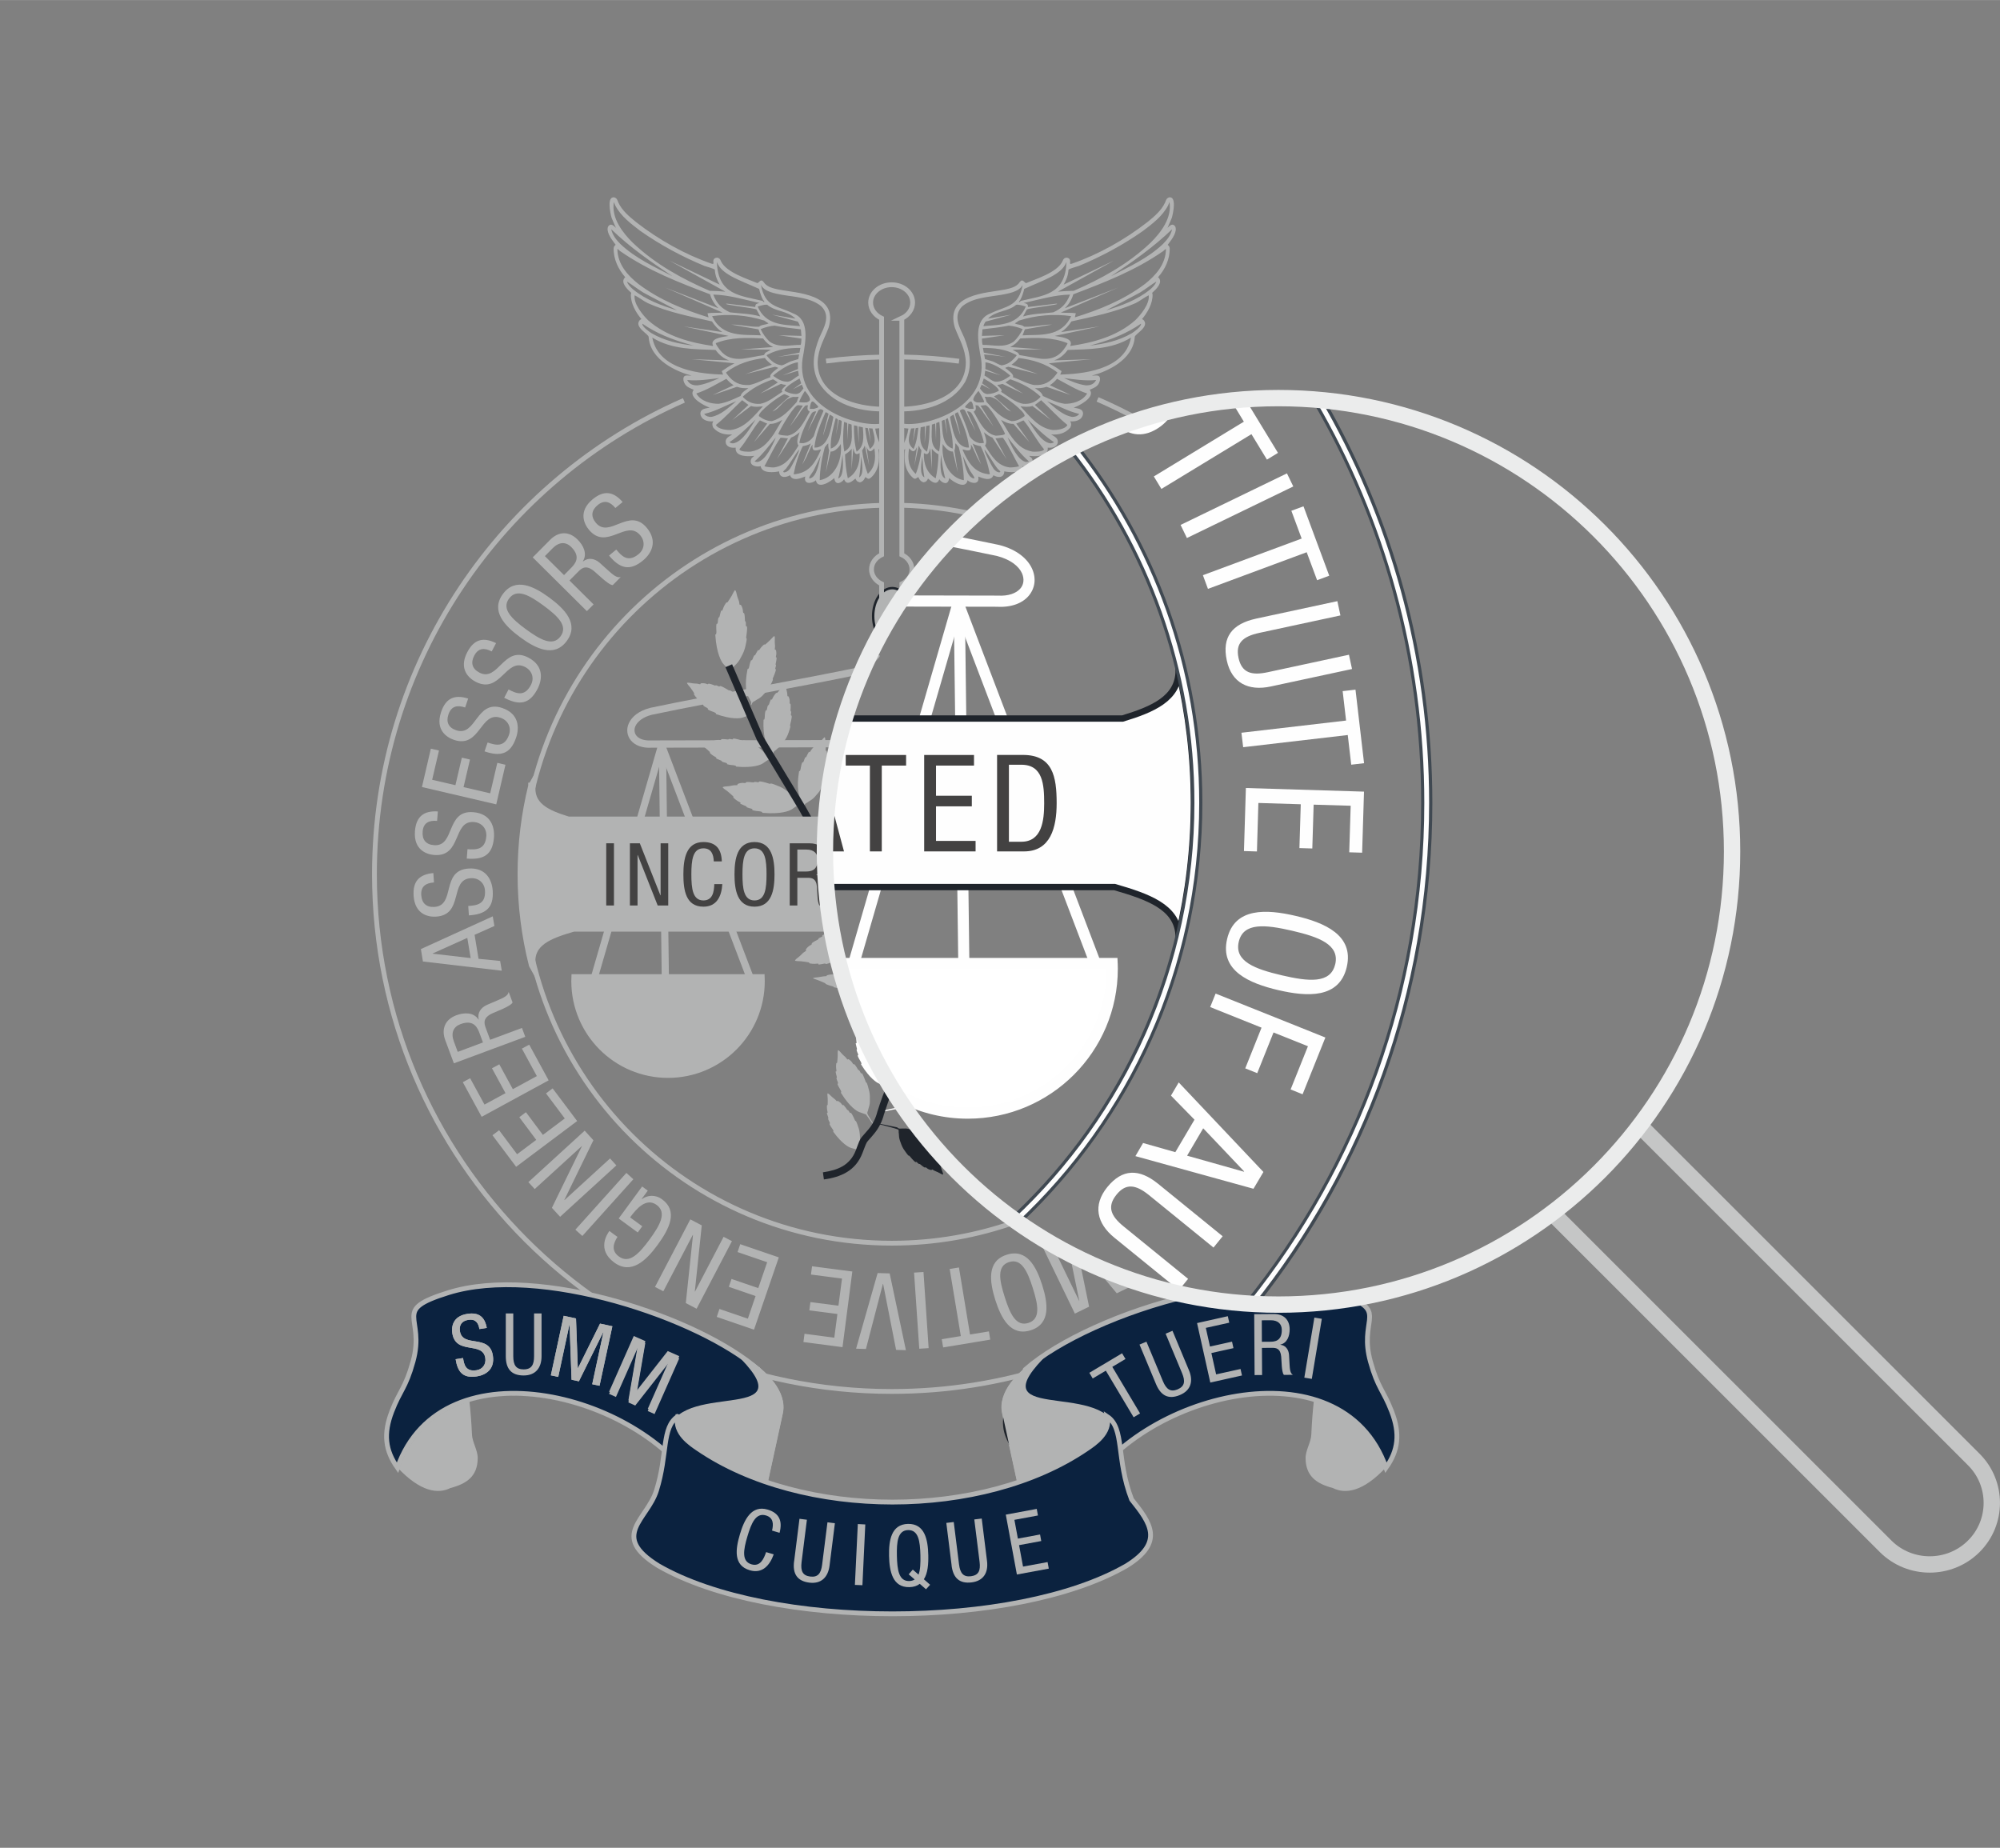 <?xml version="1.0" encoding="UTF-8"?>
<!DOCTYPE svg PUBLIC "-//W3C//DTD SVG 1.0//EN" "http://www.w3.org/TR/2001/REC-SVG-20010904/DTD/svg10.dtd">
<!-- Creator: CorelDRAW 2019 (64-Bit) -->
<svg xmlns="http://www.w3.org/2000/svg" xml:space="preserve" width="41.489mm" height="38.332mm" version="1.0" shape-rendering="geometricPrecision" text-rendering="geometricPrecision" image-rendering="optimizeQuality" fill-rule="evenodd" clip-rule="evenodd"
viewBox="0 0 403.84 373.1"
 xmlns:xlink="http://www.w3.org/1999/xlink"
 xmlns:xodm="http://www.corel.com/coreldraw/odm/2003">
 <rect x="0" y="0" width="403.84" height="373.1" fill="#808080" stroke="none"/>
 <g id="Layer_x0020_1">
  <path fill="none" fill-rule="nonzero" stroke="#C5C6C6" stroke-width="3.3" stroke-linecap="round" stroke-linejoin="round" stroke-miterlimit="10" d="M331.17 227.34l67.34 67.32c4.9,4.84 4.9,12.76 0,17.6l0 0c-4.89,4.84 -12.83,4.84 -17.73,0l-67.34 -67.32"/>
  <path fill="#FEFEFE" d="M192.44 108.14c3.2,0.63 6.32,1.27 9.32,1.9l0.05 0.01c3.52,0.91 5.69,2.78 6.59,4.79 0.43,0.95 0.58,1.93 0.47,2.86 -0.12,0.95 -0.52,1.85 -1.17,2.62 -1.23,1.43 -3.39,2.36 -6.38,2.19l-20.27 -0.04c0.49,-0.76 0.99,-1.5 1.5,-2.25l18.83 0.04 0.07 0c2.21,0.13 3.74,-0.48 4.56,-1.41 0.36,-0.41 0.57,-0.89 0.63,-1.41 0.07,-0.53 -0.03,-1.1 -0.27,-1.67 -0.65,-1.44 -2.3,-2.8 -5.08,-3.52 -3.43,-0.72 -7.01,-1.44 -10.69,-2.16 0.6,-0.66 1.21,-1.3 1.83,-1.94z"/>
  <path fill="#B2B3B3" d="M172.78 138.71c0.17,-0.14 0.32,-0.27 0.41,-0.37 0.23,-0.25 -0.01,-0.31 0.08,-0.45 0.04,-0.08 0.19,-0.18 0.25,-0.22 0.6,-0.37 0.96,-0.86 1.24,-1.35 0.25,-0.41 -0.04,-0.37 -0.04,-0.49 0,-0.13 0.37,-0.4 0.63,-0.64 0.35,-0.31 0.77,-1 1.16,-1.39 0.52,-0.5 1.21,-1.21 1.14,-1.41 -0.04,-0.18 -1.24,-0.04 -1.93,0.01l-0.23 0.01c-0.98,2.05 -1.89,4.15 -2.72,6.29z"/>
  <path fill="#FEFEFE" d="M170.28 197.74l22.1 -76.25c0.17,-0.6 0.79,-0.93 1.39,-0.76 0.35,0.1 0.62,0.36 0.74,0.67l0.01 0 30.13 79.07c0.22,0.58 -0.06,1.23 -0.65,1.45 -0.58,0.22 -1.23,-0.07 -1.45,-0.65l-28.93 -75.92 -22.11 76.29c-0.44,-1.29 -0.85,-2.59 -1.24,-3.9z"/>
  <polygon fill="#FEFEFE" points="193.64,206.16 192.58,122.54 194.83,122.52 195.88,206.13 "/>
  <path fill="white" d="M224.94 194.54c0,0.35 0.03,0.7 0.03,1.05 0,16.09 -13.06,29.16 -29.16,29.16 -5.64,0 -10.9,-1.6 -15.36,-4.37 -4.93,-7.89 -8.7,-16.57 -11.06,-25.83l55.55 0z"/>
  <path fill="#FEFEFE" d="M225.69 194.5c0.01,0.16 0.01,0.34 0.01,0.54l0.01 0.56c0,8.36 -3.39,15.94 -8.87,21.41 -5.49,5.48 -13.05,8.87 -21.43,8.87 -4.82,0 -9.39,-1.13 -13.44,-3.14 -0.92,-1.38 -1.81,-2.79 -2.66,-4.22 4.56,3.21 10.12,5.1 16.11,5.1 7.74,0 14.75,-3.13 19.82,-8.21l-0 0c5.06,-5.05 8.2,-12.03 8.21,-19.73l-53.77 0c-0.2,-0.75 -0.39,-1.5 -0.58,-2.26l55.45 0 1.09 0 0.04 1.09 -0.01 0z"/>
  <path fill="#FEFEFE" stroke="#1F242B" stroke-width="1.28" stroke-miterlimit="22.926" d="M170.57 145.08l56.1 0c6.15,-1.86 11.21,-4.06 11.33,-9.57 2.01,8.53 3.07,17.44 3.07,26.58 0,9.18 -1.07,18.1 -3.09,26.66 -0.38,-5.67 -6.24,-7.7 -12.92,-9.64l-58.19 0c-0.18,-2.38 -0.28,-4.78 -0.28,-7.21 0,-9.33 1.4,-18.34 3.99,-26.82z"/>
  <path fill="#434242" d="M166.69 167.21c0.12,-2.33 0.32,-4.63 0.61,-6.91l3.12 11.61 -2.51 0 -1.22 -4.7z"/>
  <polygon fill="#434242" points="178.05,154.58 182.96,154.58 182.96,152.44 170.77,152.44 170.77,154.58 175.65,154.58 175.65,171.91 178.05,171.91 "/>
  <polygon fill="#434242" points="186.61,171.91 196.99,171.91 196.99,169.79 189,169.79 189,162.81 196.23,162.81 196.23,160.67 189,160.67 189,154.58 196.67,154.58 196.67,152.44 186.61,152.44 "/>
  <path fill="#434242" d="M201.33 171.91l5.45 0c5.35,0 6.58,-4.83 6.58,-9.74 0,-5.37 -0.79,-9.74 -6.82,-9.74l-5.21 0 0 19.47 0 -0zm2.39 -17.5l2.51 0c4.36,0 4.61,4.04 4.61,7.81 0,3.48 -0.47,7.74 -4.61,7.74l-2.51 0 0 -15.55z"/>
  <path fill="#404952" d="M267.56 80.85c13.77,23.92 21.66,51.67 21.66,81.26 0,38.24 -13.17,73.41 -35.21,101.22 -0.93,-0.04 -1.86,-0.09 -2.78,-0.16 22.34,-27.62 35.73,-62.77 35.73,-101.06 0,-29.74 -8.07,-57.6 -22.15,-81.49 0.92,0.07 1.84,0.14 2.76,0.24zm-61.58 166.28c-0.63,-0.44 -1.26,-0.88 -1.88,-1.34 0.99,-0.92 1.96,-1.86 2.92,-2.82 20.7,-20.7 33.51,-49.31 33.51,-80.88 0,-26.95 -9.32,-51.72 -24.92,-71.27 0.68,-0.36 1.36,-0.7 2.05,-1.04 15.73,19.87 25.12,44.99 25.12,72.31 0,32.21 -13.06,61.37 -34.17,82.49 -0.87,0.86 -1.75,1.72 -2.64,2.55z"/>
  <path fill="none" stroke="#FEFEFE" stroke-width="0.97" stroke-miterlimit="22.926" d="M266.17 80.73c13.92,23.91 21.91,51.71 21.91,81.37 0,38.28 -13.29,73.44 -35.49,101.15 -17.67,-1.06 -33.99,-7.11 -47.56,-16.78 22.54,-21.08 36.63,-51.08 36.63,-84.38 0,-27.13 -9.36,-52.08 -25.03,-71.8 12.47,-6.34 26.58,-9.92 41.52,-9.92 2.7,0 5.37,0.12 8.02,0.35z"/>
  <path fill="#FEFEFE" d="M215.8 253.07c-0.82,-0.43 -1.64,-0.87 -2.44,-1.32l0.67 -0.61 1.77 1.94zm10.19 -166.89c1.31,-0.49 2.64,-0.95 3.98,-1.39 0.51,-0.06 1.03,-0.21 1.53,-0.48 1.74,-0.53 3.49,-1 5.27,-1.43 -0.31,1.09 -1.03,2.16 -2.38,3.18 -3.36,2.52 -6.29,1.79 -8.39,0.11zm22.57 -5.31c0.96,-0.1 1.93,-0.18 2.9,-0.25l6.59 10.82 -2.23 1.36 -3.13 -5.14 0 0 -18.18 11.06 -1.53 -2.52 18.18 -11.06 -2.6 -4.28zm-10.18 25.11l1.28 2.65 21.48 -10.41 -1.28 -2.64 -21.48 10.41 0 -0.01zm25.47 5.53l2.1 5.64 2.45 -0.91 -5.2 -14.01 -2.45 0.9 2.08 5.61 -19.94 7.4 1.02 2.76 19.94 -7.4 0 0zm-10.22 13.4c-4.84,1.05 -6.93,3.72 -5.92,8.43 0.98,4.57 4.39,6.24 8.87,5.27l16.42 -3.53 -0.62 -2.88 -16.41 3.53c-3.26,0.7 -5.24,0.13 -5.89,-2.9 -0.62,-2.88 0.75,-4.3 4.18,-5.04l16.4 -3.53 -0.62 -2.88 -16.42 3.53 0.01 -0.01zm18.51 23.51l0.7 5.98 2.59 -0.3 -1.73 -14.85 -2.59 0.3 0.69 5.94 -21.13 2.46 0.35 2.92 21.12 -2.46 0.01 0zm-20.57 10.68l-0.39 12.74 2.62 0.08 0.29 -9.79 8.56 0.26 -0.27 8.85 2.6 0.08 0.27 -8.85 7.48 0.22 -0.29 9.4 2.6 0.08 0.38 -12.33 -23.86 -0.73 0.01 -0.01zm18.03 35.6c-0.93,3.98 -5.41,3.48 -10.78,2.23 -5.37,-1.26 -9.62,-2.8 -8.69,-6.77 0.92,-3.97 5.41,-3.47 10.78,-2.23 5.37,1.25 9.62,2.79 8.7,6.77l-0.01 0zm2.34 0.54c1.49,-6.41 -4.48,-8.95 -10.33,-10.31 -5.86,-1.37 -12.34,-1.75 -13.83,4.67 -1.5,6.42 4.48,8.95 10.33,10.32 5.85,1.36 12.32,1.75 13.83,-4.67l0 -0.01zm-26.48 5.37l-1.1 2.73 10.37 4.16 -3.29 8.22 2.42 0.97 3.29 -8.22 6.95 2.78 -3.5 8.73 2.42 0.97 4.6 -11.46 -22.16 -8.87 -0 -0.01zm5.76 35.92l-0.04 0.06 -11.48 -3.24 3.25 -5.53 8.26 8.7 0.01 0zm-13.22 -17.96l-1.56 2.65 4.75 4.86 -3.87 6.56 -6.51 -1.85 -1.55 2.65 23.84 6.59 2.01 -3.39 -17.08 -18.06 -0.01 -0.02zm-4.14 20.47c-3.84,-3.12 -7.24,-3.08 -10.28,0.66 -2.95,3.64 -2.12,7.33 1.44,10.21l13.03 10.59 1.85 -2.28 -13.02 -10.59c-2.6,-2.11 -3.39,-4 -1.43,-6.42 1.85,-2.28 3.82,-2.11 6.55,0.1l13.03 10.59 1.85 -2.28 -13.03 -10.59 0.01 0z"/>
  <path fill="#B2B3B3" d="M173.83 136.13c-6.36,1.32 -13.46,2.65 -20.56,3.98 -7.53,1.41 -15.07,2.83 -21.69,4.22 -1.78,0.47 -2.85,1.35 -3.27,2.27 -0.17,0.37 -0.22,0.73 -0.17,1.08 0.04,0.33 0.17,0.64 0.41,0.91 0.52,0.6 1.5,0.99 2.94,0.91l0.03 0 37.84 -0.08c-0.12,0.49 -0.24,0.98 -0.36,1.47l-37.44 0.08c-1.92,0.11 -3.32,-0.49 -4.12,-1.41 -0.43,-0.49 -0.68,-1.07 -0.76,-1.69 -0.08,-0.6 0.02,-1.24 0.3,-1.84 0.58,-1.3 1.99,-2.5 4.25,-3.09l0.03 -0.01c6.65,-1.4 14.18,-2.81 21.72,-4.23 7.48,-1.41 14.96,-2.81 21.55,-4.2 -0.24,0.54 -0.48,1.08 -0.71,1.62z"/>
  <path fill="#B2B3B3" d="M151.73 142.36c0,0 0.07,-0.35 0.25,-0.55 0.13,-0.14 0.39,-0.23 0.52,-0.32 0.08,-0.07 0.21,-0.17 0.39,-0.26 0.18,-0.08 0.68,-0.37 1.07,-0.78 0.38,-0.41 0.97,-0.99 1.32,-1.6 0.36,-0.61 0.78,-1.48 0.79,-1.62 0,-0.08 -0.11,-0.07 -0.02,-0.26 0.02,-0.07 0.59,-1.35 0.61,-1.74 0.01,-0.2 -0.18,-0.09 -0.12,-0.28 0.03,-0.1 0.15,-0.49 0.15,-0.61 0,-0.12 -0.12,-0.1 -0.07,-0.28 0.04,-0.18 0.19,-0.89 0.19,-1.18 0,-0.2 -0.13,-0.13 -0.15,-0.23 -0.01,-0.05 0.02,-0.16 0.03,-0.2 0.11,-0.41 0.08,-0.76 0,-1.1 -0.06,-0.27 -0.17,-0.14 -0.22,-0.2 -0.05,-0.06 0,-0.33 0.02,-0.54 0.03,-0.28 -0.07,-0.74 -0.05,-1.08 0.02,-0.43 0.03,-1.01 -0.07,-1.09 -0.09,-0.06 -0.56,0.49 -0.85,0.78 -0.27,0.29 -0.84,0.77 -0.99,0.9 -0.15,0.13 -0.15,-0.08 -0.28,0.03 -0.55,0.48 -0.82,0.9 -0.92,1.05 -0.2,0.29 -0.18,-0.07 -0.29,0.09 -0.11,0.14 -0.44,0.76 -0.52,0.91 -0.15,0.27 -0.14,0 -0.25,0.17 -0.11,0.17 -0.24,0.53 -0.29,0.66 -0.04,0.12 -0.09,0.21 -0.17,0.28 -0.07,0.07 -0.12,-0.08 -0.18,0.05 -0.21,0.4 -0.32,1.24 -0.4,1.45 -0.09,0.22 -0.13,0.25 -0.17,0.25 -0.04,0 -0.08,-0.11 -0.13,0.13 -0.63,3.18 -0.18,4.8 0.07,5.27 0.24,0.47 0.66,1.26 0.66,1.26 0,0 0.06,0.21 -0.04,0.53 0,0 0.02,0.11 0.13,0.04l-0.02 0.02z"/>
  <path fill="#B2B3B3" d="M156.09 152.37c0,0 0.02,-0.36 0.17,-0.58 0.11,-0.16 0.35,-0.29 0.46,-0.39 0.08,-0.08 0.19,-0.2 0.35,-0.32 0.17,-0.12 0.62,-0.47 0.93,-0.93 0.32,-0.46 0.81,-1.12 1.06,-1.78 0.27,-0.65 0.55,-1.58 0.54,-1.73 0,-0.07 -0.12,-0.05 -0.07,-0.25 0.02,-0.07 0.39,-1.43 0.33,-1.81 -0.03,-0.2 -0.2,-0.06 -0.17,-0.26 0.02,-0.1 0.08,-0.51 0.05,-0.62 -0.03,-0.11 -0.13,-0.08 -0.12,-0.28 0.02,-0.18 0.06,-0.91 0.02,-1.19 -0.03,-0.19 -0.15,-0.11 -0.18,-0.2 -0.02,-0.05 -0.02,-0.16 -0.01,-0.2 0.04,-0.42 -0.04,-0.76 -0.17,-1.08 -0.11,-0.27 -0.19,-0.12 -0.25,-0.17 -0.06,-0.04 -0.05,-0.33 -0.07,-0.54 -0.02,-0.28 -0.18,-0.73 -0.22,-1.06 -0.04,-0.43 -0.13,-1.01 -0.24,-1.06 -0.1,-0.04 -0.48,0.57 -0.7,0.91 -0.23,0.33 -0.71,0.89 -0.84,1.04 -0.13,0.16 -0.16,-0.06 -0.28,0.08 -0.48,0.55 -0.68,1.02 -0.75,1.18 -0.15,0.32 -0.18,-0.03 -0.29,0.13 -0.08,0.15 -0.32,0.82 -0.37,0.98 -0.1,0.29 -0.13,0.02 -0.22,0.21 -0.08,0.18 -0.16,0.56 -0.18,0.7 -0.02,0.13 -0.06,0.23 -0.12,0.3 -0.06,0.08 -0.12,-0.07 -0.18,0.08 -0.15,0.43 -0.13,1.27 -0.17,1.5 -0.06,0.23 -0.08,0.27 -0.13,0.27 -0.03,0 -0.09,-0.09 -0.1,0.15 -0.14,3.24 0.56,4.77 0.87,5.19 0.31,0.43 0.85,1.15 0.85,1.15 0,0 0.08,0.2 0.04,0.54 0,0 0.03,0.11 0.13,0.03l0 -0.01z"/>
  <path fill="#B2B3B3" d="M162.32 162.89c0,0 0.06,-0.35 0.24,-0.55 0.12,-0.14 0.38,-0.24 0.51,-0.33 0.09,-0.06 0.21,-0.18 0.38,-0.27 0.17,-0.09 0.67,-0.39 1.04,-0.81 0.37,-0.42 0.94,-1.02 1.28,-1.64 0.33,-0.62 0.73,-1.5 0.74,-1.65 0,-0.07 -0.11,-0.07 -0.02,-0.26 0.02,-0.07 0.56,-1.36 0.56,-1.75 0,-0.2 -0.19,-0.08 -0.14,-0.28 0.03,-0.1 0.14,-0.5 0.13,-0.61 -0.01,-0.12 -0.13,-0.1 -0.08,-0.28 0.04,-0.18 0.17,-0.89 0.16,-1.18 -0.01,-0.2 -0.13,-0.13 -0.16,-0.23 -0.02,-0.05 0.01,-0.15 0.02,-0.2 0.1,-0.41 0.05,-0.76 -0.03,-1.09 -0.08,-0.28 -0.17,-0.13 -0.22,-0.19 -0.05,-0.05 -0.02,-0.33 0,-0.54 0.02,-0.27 -0.09,-0.74 -0.08,-1.08 0.02,-0.43 0,-1.01 -0.11,-1.08 -0.09,-0.06 -0.54,0.51 -0.81,0.81 -0.27,0.3 -0.82,0.79 -0.97,0.94 -0.15,0.14 -0.15,-0.08 -0.28,0.05 -0.54,0.49 -0.79,0.93 -0.88,1.08 -0.19,0.3 -0.18,-0.06 -0.29,0.1 -0.1,0.14 -0.41,0.78 -0.48,0.93 -0.14,0.27 -0.13,0 -0.24,0.17 -0.11,0.18 -0.23,0.54 -0.27,0.68 -0.03,0.13 -0.09,0.21 -0.16,0.29 -0.07,0.07 -0.12,-0.08 -0.18,0.06 -0.2,0.41 -0.29,1.24 -0.36,1.47 -0.08,0.22 -0.12,0.25 -0.16,0.25 -0.03,0 -0.08,-0.1 -0.12,0.13 -0.53,3.2 -0.03,4.8 0.23,5.26 0.26,0.46 0.7,1.24 0.7,1.24 0,0 0.07,0.21 -0.02,0.53 0,0 0.02,0.11 0.12,0.04l-0.03 -0z"/>
  <path fill="#B2B3B3" d="M151.83 144.42c0,0 -0.34,-0.12 -0.51,-0.33 -0.12,-0.14 -0.18,-0.42 -0.24,-0.56 -0.04,-0.1 -0.14,-0.23 -0.2,-0.43 -0.06,-0.19 -0.28,-0.73 -0.62,-1.17 -0.35,-0.44 -0.84,-1.1 -1.4,-1.54 -0.55,-0.43 -1.35,-0.98 -1.49,-1.01 -0.08,-0.02 -0.08,0.1 -0.26,-0.02 -0.07,-0.04 -1.25,-0.78 -1.64,-0.84 -0.2,-0.04 -0.12,0.17 -0.3,0.08 -0.09,-0.04 -0.47,-0.22 -0.58,-0.23 -0.11,-0.01 -0.12,0.1 -0.29,0.03 -0.18,-0.08 -0.85,-0.32 -1.14,-0.36 -0.2,-0.02 -0.15,0.11 -0.25,0.12 -0.05,0 -0.15,-0.03 -0.18,-0.05 -0.39,-0.17 -0.74,-0.17 -1.09,-0.15 -0.28,0.03 -0.17,0.15 -0.22,0.19 -0.06,0.04 -0.33,-0.04 -0.53,-0.09 -0.27,-0.06 -0.74,-0.03 -1.07,-0.1 -0.43,-0.08 -1,-0.17 -1.09,-0.07 -0.08,0.08 0.41,0.63 0.67,0.94 0.25,0.32 0.64,0.93 0.75,1.11 0.11,0.17 -0.1,0.13 -0.01,0.29 0.39,0.62 0.78,0.94 0.91,1.06 0.27,0.24 -0.09,0.18 0.05,0.31 0.12,0.13 0.69,0.54 0.83,0.64 0.24,0.18 -0.02,0.13 0.13,0.27 0.16,0.13 0.49,0.32 0.62,0.37 0.13,0.06 0.2,0.13 0.26,0.2 0.07,0.08 -0.1,0.1 0.03,0.19 0.37,0.27 1.19,0.48 1.39,0.61 0.2,0.12 0.23,0.16 0.22,0.2 -0.01,0.04 -0.12,0.07 0.12,0.14 3.06,1.07 4.73,0.84 5.23,0.67 0.49,-0.18 1.34,-0.48 1.34,-0.48 0,0 0.22,-0.02 0.53,0.12 0,0 0.11,0 0.06,-0.12l0 -0.01z"/>
  <path fill="#B2B3B3" d="M155.71 153.26c0,0 -0.36,-0.03 -0.57,-0.19 -0.15,-0.11 -0.27,-0.36 -0.37,-0.48 -0.08,-0.08 -0.2,-0.2 -0.31,-0.37 -0.11,-0.17 -0.44,-0.63 -0.88,-0.98 -0.45,-0.33 -1.1,-0.86 -1.73,-1.14 -0.64,-0.29 -1.55,-0.62 -1.7,-0.61 -0.07,0 -0.05,0.12 -0.25,0.05 -0.07,-0.03 -1.4,-0.44 -1.79,-0.41 -0.21,0.02 -0.07,0.2 -0.27,0.16 -0.1,-0.02 -0.51,-0.1 -0.62,-0.08 -0.11,0.02 -0.08,0.12 -0.27,0.1 -0.18,-0.02 -0.91,-0.1 -1.19,-0.07 -0.19,0.02 -0.11,0.14 -0.21,0.18 -0.04,0.02 -0.15,0.01 -0.19,0 -0.42,-0.06 -0.77,0.02 -1.09,0.12 -0.27,0.09 -0.13,0.18 -0.18,0.24 -0.05,0.06 -0.33,0.04 -0.53,0.04 -0.28,0 -0.73,0.15 -1.06,0.17 -0.43,0.02 -1.02,0.08 -1.08,0.19 -0.05,0.1 0.55,0.5 0.88,0.74 0.32,0.24 0.85,0.75 1,0.88 0.15,0.14 -0.06,0.16 0.08,0.28 0.52,0.5 0.99,0.72 1.14,0.8 0.31,0.17 -0.04,0.18 0.12,0.28 0.15,0.08 0.8,0.35 0.96,0.41 0.28,0.12 0.02,0.13 0.2,0.22 0.18,0.09 0.55,0.18 0.68,0.21 0.13,0.03 0.23,0.08 0.3,0.13 0.08,0.07 -0.07,0.12 0.08,0.18 0.42,0.17 1.26,0.17 1.5,0.25 0.23,0.07 0.26,0.1 0.27,0.13 0,0.03 -0.1,0.09 0.14,0.11 3.23,0.28 4.79,-0.35 5.23,-0.64 0.44,-0.29 1.19,-0.8 1.19,-0.8 0,0 0.2,-0.07 0.53,-0.02 0,0 0.11,-0.02 0.02,-0.13l-0.03 0.04z"/>
  <path fill="#B2B3B3" d="M161.83 162.37c0,0 -0.4,-0.03 -0.63,-0.21 -0.17,-0.13 -0.3,-0.4 -0.42,-0.53 -0.08,-0.09 -0.22,-0.22 -0.33,-0.4 -0.12,-0.18 -0.49,-0.71 -0.99,-1.09 -0.49,-0.38 -1.21,-0.95 -1.92,-1.27 -0.72,-0.32 -1.73,-0.69 -1.89,-0.68 -0.08,0 -0.06,0.13 -0.29,0.05 -0.07,-0.03 -1.56,-0.49 -1.99,-0.46 -0.23,0.02 -0.08,0.22 -0.3,0.18 -0.12,-0.02 -0.57,-0.11 -0.69,-0.09 -0.12,0.02 -0.09,0.14 -0.3,0.11 -0.21,-0.03 -1.01,-0.11 -1.32,-0.07 -0.22,0.02 -0.13,0.16 -0.23,0.19 -0.05,0.02 -0.18,0.01 -0.23,0 -0.46,-0.07 -0.84,0.02 -1.2,0.13 -0.3,0.1 -0.14,0.21 -0.19,0.27 -0.05,0.06 -0.36,0.04 -0.6,0.05 -0.3,0.01 -0.81,0.17 -1.18,0.19 -0.48,0.03 -1.12,0.09 -1.19,0.22 -0.06,0.11 0.61,0.56 0.98,0.83 0.36,0.27 0.95,0.84 1.12,0.99 0.17,0.15 -0.08,0.17 0.08,0.31 0.58,0.56 1.09,0.8 1.27,0.89 0.35,0.18 -0.05,0.21 0.14,0.32 0.17,0.1 0.88,0.38 1.06,0.46 0.31,0.13 0.02,0.15 0.22,0.25 0.2,0.1 0.62,0.2 0.76,0.23 0.15,0.03 0.25,0.08 0.33,0.15 0.08,0.07 -0.08,0.13 0.07,0.2 0.47,0.18 1.4,0.2 1.65,0.27 0.25,0.07 0.29,0.11 0.29,0.15 0,0.04 -0.11,0.1 0.16,0.12 3.59,0.31 5.32,-0.39 5.81,-0.72 0.48,-0.33 1.31,-0.89 1.31,-0.89 0,0 0.22,-0.09 0.6,-0.02 0,0 0.12,-0.04 0.04,-0.15l-0 0.01z"/>
  <path fill="#B2B3B3" d="M168.01 188.12c-0.1,0.02 -1.57,0.45 -1.91,0.72 -0.18,0.14 0.06,0.23 -0.15,0.31 -0.11,0.04 -0.53,0.23 -0.63,0.31 -0.09,0.08 0,0.17 -0.19,0.26 -0.19,0.09 -0.9,0.47 -1.14,0.67 -0.17,0.14 -0.03,0.2 -0.09,0.29 -0.03,0.04 -0.13,0.1 -0.18,0.13 -0.42,0.2 -0.69,0.48 -0.93,0.78 -0.19,0.25 -0.01,0.25 -0.02,0.34 -0.01,0.08 -0.28,0.23 -0.48,0.37 -0.25,0.17 -0.58,0.58 -0.88,0.81 -0.38,0.29 -0.89,0.69 -0.87,0.84 0.02,0.12 0.82,0.12 1.27,0.15 0.45,0.03 1.25,0.18 1.47,0.21 0.23,0.04 0.03,0.18 0.23,0.22 0.8,0.14 1.36,0.06 1.55,0.04 0.39,-0.04 0.07,0.2 0.28,0.19 0.2,-0.01 0.96,-0.17 1.14,-0.2 0.33,-0.07 0.09,0.12 0.33,0.09 0.23,-0.03 0.63,-0.17 0.77,-0.23 0.14,-0.06 0.25,-0.07 0.36,-0.06 0.12,0.02 0.01,0.16 0.17,0.13 0.33,-0.07 0.79,-0.32 1.13,-0.5 -0.48,-1.93 -0.9,-3.88 -1.25,-5.85z"/>
  <path fill="#B2B3B3" d="M169.95 196.61l-0.07 0c-0.21,-0.01 -1,-0.02 -1.29,0.02 -0.21,0.02 -0.08,0.1 -0.18,0.12 -0.05,0.02 -0.17,0.01 -0.21,0.01 -0.47,-0.02 -0.82,0.05 -1.14,0.14 -0.27,0.08 -0.09,0.13 -0.13,0.17 -0.03,0.04 -0.34,0.04 -0.57,0.06 -0.29,0.02 -0.74,0.14 -1.1,0.18 -0.45,0.04 -1.06,0.11 -1.1,0.19 -0.03,0.07 0.72,0.31 1.13,0.46 0.41,0.15 1.11,0.46 1.31,0.55 0.19,0.08 -0.03,0.11 0.14,0.18 0.69,0.31 1.24,0.43 1.43,0.48 0.38,0.1 0,0.13 0.21,0.18 0.18,0.05 0.95,0.19 1.14,0.22 0.33,0.07 0.04,0.09 0.27,0.14 0.22,0.05 0.64,0.09 0.79,0.11 0.15,0.01 0.26,0.03 0.36,0.07l0.01 0c-0.35,-1.09 -0.68,-2.19 -0.99,-3.3z"/>
  <path fill="#B2B3B3" d="M176.42 226.97c0,0 -1.3,-1.94 -1.3,-2.21 0,-0.19 0.12,-0.43 0.16,-0.58 0.03,-0.11 0.04,-0.28 0.12,-0.46 0.07,-0.19 0.24,-0.74 0.24,-1.3 0.01,-0.56 0.04,-1.39 -0.12,-2.07 -0.15,-0.68 -0.43,-1.61 -0.53,-1.73 -0.04,-0.06 -0.12,0.02 -0.18,-0.18 -0.03,-0.07 -0.49,-1.39 -0.74,-1.68 -0.13,-0.15 -0.2,0.06 -0.28,-0.12 -0.04,-0.09 -0.23,-0.47 -0.31,-0.54 -0.08,-0.08 -0.16,0.01 -0.25,-0.16 -0.09,-0.17 -0.46,-0.79 -0.66,-0.99 -0.13,-0.14 -0.19,-0.01 -0.27,-0.07 -0.04,-0.02 -0.09,-0.12 -0.12,-0.16 -0.2,-0.37 -0.47,-0.6 -0.74,-0.79 -0.23,-0.16 -0.23,0.01 -0.29,0.01 -0.07,-0.01 -0.23,-0.24 -0.36,-0.4 -0.17,-0.22 -0.56,-0.49 -0.77,-0.75 -0.27,-0.33 -0.67,-0.76 -0.79,-0.74 -0.11,0.02 -0.08,0.74 -0.08,1.14 0,0.41 -0.09,1.14 -0.11,1.34 -0.03,0.2 -0.17,0.04 -0.19,0.23 -0.08,0.73 0.02,1.22 0.04,1.39 0.05,0.35 -0.18,0.08 -0.16,0.27 0.02,0.18 0.2,0.85 0.24,1.02 0.08,0.29 -0.1,0.09 -0.07,0.29 0.03,0.2 0.18,0.56 0.24,0.68 0.07,0.12 0.08,0.22 0.08,0.33 -0.01,0.1 -0.14,0.01 -0.1,0.17 0.12,0.44 0.61,1.12 0.69,1.35 0.08,0.22 0.08,0.27 0.04,0.29 -0.03,0.03 -0.13,-0.02 0,0.18 1.71,2.76 3.15,3.63 3.65,3.81 0.49,0.17 1.35,0.48 1.35,0.48 0,0 1.29,1.75 1.44,2.05 0,0 0.09,0.08 0.13,-0.06l-0.01 -0.03z"/>
  <path fill="#B2B3B3" d="M173.55 232.41c0,0 -0.19,-0.26 -0.21,-0.5 -0.02,-0.17 0.08,-0.4 0.11,-0.54 0.02,-0.1 0.02,-0.25 0.07,-0.42 0.05,-0.17 0.18,-0.68 0.14,-1.19 -0.03,-0.51 -0.07,-1.25 -0.25,-1.87 -0.18,-0.61 -0.5,-1.44 -0.59,-1.53 -0.05,-0.05 -0.11,0.03 -0.18,-0.14 -0.03,-0.06 -0.53,-1.23 -0.79,-1.48 -0.13,-0.13 -0.18,0.08 -0.28,-0.09 -0.04,-0.08 -0.24,-0.41 -0.31,-0.48 -0.08,-0.07 -0.14,0.02 -0.23,-0.13 -0.09,-0.15 -0.47,-0.68 -0.66,-0.86 -0.13,-0.13 -0.17,0.01 -0.25,-0.04 -0.04,-0.03 -0.1,-0.1 -0.12,-0.13 -0.21,-0.33 -0.47,-0.51 -0.73,-0.67 -0.22,-0.13 -0.2,0.02 -0.27,0.02 -0.07,0 -0.22,-0.2 -0.35,-0.34 -0.17,-0.18 -0.54,-0.41 -0.75,-0.63 -0.28,-0.28 -0.66,-0.64 -0.78,-0.62 -0.1,0.03 -0.02,0.68 0.01,1.05 0.02,0.37 0,1.03 -0.01,1.22 0,0.18 -0.15,0.05 -0.15,0.22 -0.02,0.66 0.1,1.11 0.13,1.26 0.07,0.32 -0.16,0.08 -0.13,0.25 0.03,0.16 0.24,0.76 0.28,0.9 0.09,0.26 -0.08,0.09 -0.03,0.27 0.04,0.18 0.21,0.49 0.27,0.6 0.07,0.11 0.08,0.19 0.09,0.29 0,0.09 -0.13,0.02 -0.08,0.15 0.13,0.39 0.63,0.98 0.72,1.17 0.09,0.19 0.09,0.24 0.07,0.26 -0.03,0.03 -0.12,-0.01 0.01,0.17 1.74,2.38 3.1,3.08 3.56,3.21 0.47,0.13 1.25,0.34 1.25,0.34 0,0 0.18,0.09 0.33,0.36 0,0 0.08,0.06 0.11,-0.06l-0.01 0z"/>
  <path fill="#1F242B" d="M176.11 226.66c0,0 5.23,1.24 5.31,1.47 0.07,0.16 0.03,0.41 0.04,0.55 0.02,0.1 0.05,0.24 0.05,0.43 0,0.19 0.03,0.71 0.2,1.19 0.17,0.48 0.4,1.19 0.75,1.73 0.34,0.53 0.88,1.24 0.99,1.31 0.06,0.03 0.09,-0.06 0.22,0.09 0.04,0.05 0.85,1.04 1.16,1.2 0.16,0.09 0.15,-0.12 0.28,0.02 0.07,0.07 0.33,0.33 0.43,0.37 0.09,0.04 0.13,-0.05 0.26,0.06 0.13,0.12 0.64,0.53 0.87,0.64 0.16,0.08 0.16,-0.05 0.24,-0.03 0.04,0.01 0.12,0.07 0.15,0.1 0.28,0.26 0.58,0.37 0.89,0.44 0.25,0.07 0.18,-0.08 0.25,-0.1 0.06,-0.02 0.26,0.13 0.43,0.23 0.22,0.13 0.64,0.25 0.89,0.4 0.34,0.2 0.81,0.44 0.91,0.39 0.08,-0.05 -0.18,-0.66 -0.29,-1 -0.13,-0.35 -0.27,-0.99 -0.33,-1.18 -0.04,-0.18 0.13,-0.08 0.09,-0.25 -0.16,-0.64 -0.39,-1.04 -0.48,-1.18 -0.16,-0.29 0.13,-0.13 0.05,-0.28 -0.08,-0.14 -0.44,-0.67 -0.53,-0.79 -0.15,-0.23 0.06,-0.11 -0.03,-0.27 -0.09,-0.16 -0.33,-0.42 -0.42,-0.5 -0.09,-0.09 -0.13,-0.17 -0.16,-0.25 -0.03,-0.08 0.12,-0.05 0.03,-0.17 -0.23,-0.33 -0.88,-0.76 -1.02,-0.93 -0.13,-0.16 -0.15,-0.21 -0.12,-0.23 0.02,-0.03 0.12,-0.02 -0.05,-0.15 -2.33,-1.81 -3.83,-2.11 -4.3,-2.11 -0.48,0 -1.29,0.02 -1.29,0.02 0,0 -0.2,-0.04 -0.42,-0.25 0,0 -5.07,-1.08 -5.06,-0.96l-0.01 -0.02z"/>
  <path fill="#FEFEFE" d="M177.77 224.57c0,0 4.19,-0.82 4.44,-0.92 0.1,-0.04 0.23,-0.05 0.35,-0.06l-0.69 -1.03 0.06 0.93c0,0 -4.03,0.73 -4.25,0.99 0,0 -0.02,0.11 0.1,0.09l-0.01 -0.01z"/>
  <path fill="#FEFEFE" d="M179.36 219.65c0,0 -0.18,-0.31 -0.19,-0.58 0,-0.17 0.11,-0.4 0.15,-0.56 -2.3,-3.88 -4.32,-7.95 -6.04,-12.18l-0.01 0c-0.11,0.02 -0.07,0.74 -0.07,1.15 0,0.41 -0.08,1.14 -0.11,1.34 -0.02,0.2 -0.16,0.04 -0.18,0.22 -0.08,0.73 0.02,1.22 0.04,1.4 0.06,0.35 -0.18,0.07 -0.16,0.27 0.02,0.17 0.2,0.85 0.24,1.02 0.08,0.29 -0.1,0.09 -0.06,0.29 0.03,0.2 0.18,0.56 0.24,0.68 0.06,0.12 0.08,0.22 0.08,0.32 -0.01,0.1 -0.14,0.01 -0.1,0.17 0.12,0.43 0.61,1.12 0.69,1.34 0.08,0.22 0.07,0.28 0.05,0.29 -0.03,0.02 -0.13,-0.02 -0.01,0.18 1.71,2.76 3.15,3.63 3.64,3.81 0.49,0.18 1.35,0.48 1.35,0.48 0,0 0.18,0.11 0.33,0.42 0,0 0.09,0.07 0.12,-0.06l-0.01 -0z"/>
  <path fill="#B2B3B3" d="M147.48 135.89c0,0 -0.02,-0.41 0.12,-0.68 0.1,-0.19 0.36,-0.37 0.48,-0.5 0.08,-0.09 0.18,-0.25 0.36,-0.4 0.17,-0.15 0.64,-0.62 0.95,-1.18 0.31,-0.56 0.78,-1.38 0.99,-2.15 0.22,-0.78 0.43,-1.86 0.39,-2.03 -0.02,-0.08 -0.13,-0.04 -0.1,-0.28 0.01,-0.08 0.26,-1.67 0.16,-2.1 -0.06,-0.22 -0.23,-0.04 -0.23,-0.28 0.01,-0.12 0.02,-0.59 -0.02,-0.72 -0.04,-0.13 -0.16,-0.08 -0.16,-0.29 0,-0.22 -0.04,-1.04 -0.13,-1.36 -0.06,-0.22 -0.18,-0.11 -0.23,-0.21 -0.02,-0.05 -0.04,-0.18 -0.04,-0.23 -0.01,-0.48 -0.15,-0.86 -0.33,-1.2 -0.15,-0.29 -0.23,-0.11 -0.31,-0.15 -0.07,-0.05 -0.1,-0.36 -0.14,-0.6 -0.06,-0.31 -0.3,-0.8 -0.39,-1.18 -0.1,-0.48 -0.27,-1.13 -0.41,-1.18 -0.12,-0.04 -0.48,0.71 -0.69,1.12 -0.22,0.41 -0.7,1.09 -0.83,1.29 -0.13,0.19 -0.18,-0.05 -0.31,0.13 -0.48,0.69 -0.63,1.24 -0.71,1.44 -0.13,0.38 -0.22,-0.02 -0.3,0.18 -0.08,0.18 -0.26,0.97 -0.31,1.15 -0.08,0.33 -0.15,0.04 -0.22,0.26 -0.08,0.22 -0.12,0.66 -0.12,0.82 -0.01,0.16 -0.04,0.27 -0.1,0.36 -0.06,0.1 -0.15,-0.06 -0.18,0.12 -0.12,0.5 0.02,1.46 -0.02,1.73 -0.03,0.27 -0.07,0.31 -0.11,0.33 -0.04,0.01 -0.12,-0.09 -0.1,0.18 0.25,3.7 1.23,5.36 1.64,5.8 0.41,0.44 1.11,1.2 1.11,1.2 0,0 0.13,0.22 0.12,0.6 0,0 0.05,0.12 0.15,0.01l0.02 -0z"/>
  <path fill="#1F242B" d="M147.83 134.13l6.35 14.71 8.36 13.85 0.02 0.02 4.04 7.21c-0.01,0.66 -0.03,1.32 -0.03,1.99 0,0.33 0.01,0.65 0.01,0.98l-5.3 -9.45 -8.38 -13.88 -0.03 -0.04 -0.02 -0.05 -6.37 -14.76 1.34 -0.58 0.01 0.01zm32.43 85.94c-0.6,1.46 -1.18,3.09 -1.74,4.85l-0.01 0c-0.18,0.73 -0.43,1.42 -0.76,2.07 -0.33,0.68 -0.74,1.31 -1.25,1.93 -0.45,0.55 -0.77,0.9 -1,1.16 -0.26,0.29 -0.4,0.45 -0.5,0.63 -0.13,0.21 -0.24,0.52 -0.5,1.18 -0.05,0.14 -0.12,0.32 -0.35,0.92 -0.7,1.83 -1.81,3.06 -3.19,3.88 -1.34,0.8 -2.92,1.23 -4.6,1.46l-0.2 -1.44c1.5,-0.22 2.9,-0.58 4.05,-1.27 1.11,-0.68 2.02,-1.67 2.59,-3.16l0.34 -0.91c0.29,-0.76 0.42,-1.1 0.61,-1.42 0.16,-0.27 0.34,-0.47 0.67,-0.84 0.23,-0.26 0.54,-0.61 0.98,-1.13 0.44,-0.52 0.78,-1.06 1.07,-1.64 0.29,-0.58 0.51,-1.19 0.67,-1.82l0.01 -0.04c0.69,-2.19 1.42,-4.19 2.19,-5.94 0.31,0.51 0.62,1.03 0.93,1.54z"/>
  <path fill="#B2B3B3" d="M119.06 203.3c-0.12,0.38 -0.52,0.6 -0.9,0.49 -0.38,-0.11 -0.61,-0.52 -0.49,-0.9l15.23 -52.58c0.11,-0.38 0.52,-0.6 0.9,-0.49 0.23,0.07 0.4,0.23 0.48,0.43l0 0 19.42 51c0.15,0.38 -0.04,0.79 -0.42,0.94 -0.37,0.14 -0.79,-0.04 -0.94,-0.42l-18.66 -48.97 -14.63 50.5 0.01 0z"/>
  <polygon fill="#B2B3B3" points="133.71,204.92 133.04,150.98 134.49,150.97 135.16,204.9 "/>
  <path fill="#B2B3B3" d="M153.91 197.42c0.01,0.23 0.02,0.45 0.02,0.68 0,10.38 -8.42,18.81 -18.81,18.81 -10.39,0 -18.81,-8.42 -18.81,-18.81 0,-0.23 0,-0.45 0.02,-0.68l37.58 0 -0 0z"/>
  <path fill="#B2B3B3" d="M154.4 197.4c0.01,0.1 0.01,0.22 0.01,0.35l0.01 0.36c0,5.39 -2.19,10.28 -5.72,13.81 -3.53,3.53 -8.42,5.72 -13.81,5.72 -5.4,0 -10.28,-2.19 -13.81,-5.72 -3.53,-3.53 -5.72,-8.42 -5.72,-13.81l0.01 -0.36c0,-0.13 0.01,-0.24 0.01,-0.35l0.02 -0.7 0.7 0 37.58 0 0.7 0 0.02 0.7 0 0zm-6.73 13.49c3.26,-3.26 5.28,-7.76 5.3,-12.73l-36.15 0c0.02,4.97 2.03,9.47 5.29,12.73 3.27,3.27 7.79,5.3 12.78,5.3 4.99,0 9.51,-2.02 12.79,-5.3l-0 0z"/>
  <path fill="#B2B3B3" stroke="#B2B3B3" stroke-width="1.28" stroke-miterlimit="22.926" d="M107.31 158.67l0.23 -0.41c-0.63,4.36 2.89,5.94 7.23,7.26l52.02 0c-0.15,2.11 -0.22,4.23 -0.22,6.38 0,5.31 0.46,10.51 1.32,15.57l-52.08 0c-4.8,1.4 -8.95,2.86 -8.28,7.57l-0.1 -0.18c-1.49,-5.87 -2.28,-12.03 -2.28,-18.36 0,-6.15 0.74,-12.11 2.15,-17.82l0 -0.01z"/>
  <polygon fill="#434242" points="122.41,182.83 123.97,182.83 123.97,170.27 122.41,170.27 "/>
  <polygon fill="#434242" points="127.19,182.83 128.73,182.83 128.73,172.66 128.78,172.66 132.8,182.83 134.93,182.83 134.93,170.27 133.39,170.27 133.39,180.76 133.34,180.76 129.19,170.27 127.19,170.27 "/>
  <path fill="#434242" d="M144.23 178.52c-0.05,1.53 -0.32,3.29 -2.2,3.29 -2.15,0 -2.43,-2.36 -2.43,-5.26 0,-2.91 0.28,-5.26 2.43,-5.26 1.6,0 2.04,1.21 2.1,2.64l1.62 0c-0.07,-2.46 -1.16,-3.91 -3.72,-3.91 -3.47,0 -4.04,3.36 -4.04,6.53 0,3.17 0.48,6.52 4.04,6.52 2.75,0 3.68,-2.18 3.82,-4.56l-1.62 0 -0 0.01z"/>
  <path fill="#434242" d="M152.35 171.29c2.15,0 2.43,2.36 2.43,5.26 0,2.91 -0.29,5.26 -2.43,5.26 -2.15,0 -2.43,-2.36 -2.43,-5.26 0,-2.91 0.29,-5.26 2.43,-5.26l0 0zm0 -1.27c-3.47,0 -4.04,3.36 -4.04,6.53 0,3.17 0.58,6.52 4.04,6.52 3.47,0 4.04,-3.36 4.04,-6.52 0,-3.16 -0.58,-6.53 -4.04,-6.53l0 0z"/>
  <path fill="#434242" d="M161 171.54l1.85 0c1.46,0 2.27,0.76 2.27,2 0,2.45 -1.67,2.43 -2.59,2.43l-1.53 0 0 -4.44zm-1.55 11.29l1.55 0 0 -5.59 2.1 0c0.79,0 1.72,0.11 1.86,1.83l0.11 1.96c0.05,0.62 0.14,1.53 0.43,1.81l1.74 0 -0.01 -0.09c-0.29,-0.24 -0.49,-0.66 -0.53,-1.87l-0.11 -2.15c-0.07,-1.07 -0.67,-1.97 -1.78,-2.1l0 -0.03c1.06,-0.24 1.6,-1.1 1.82,-2.06 -0.02,-0.74 -0.03,-1.49 -0.03,-2.23 -0.39,-1.3 -1.49,-2.03 -3.07,-2.03l-4.07 0 0 12.56 0.01 -0z"/>
  <path fill="#B2B3B3" stroke="#1F242B" stroke-width="0.49" stroke-miterlimit="22.926" d="M180.16 118.75c0.95,0 1.82,0.5 2.49,1.34 -1.86,2.7 -3.58,5.51 -5.15,8.41 -0.73,-1.03 -1.19,-2.48 -1.19,-4.09 0,-3.13 1.72,-5.66 3.85,-5.66z"/>
  <path fill="none" stroke="#B2B3B3" stroke-width="0.97" stroke-miterlimit="22.926" d="M182.1 64.26l0 47.75c1.22,0.58 2.04,1.69 2.04,2.95 0,1.26 -0.82,2.36 -2.04,2.94l0 2.98c-1.45,2.16 -2.82,4.39 -4.09,6.68l0 -9.66c-1.22,-0.58 -2.04,-1.69 -2.04,-2.94 0,-1.26 0.82,-2.35 2.04,-2.95l0 -47.75c-1.3,-0.61 -2.21,-1.79 -2.21,-3.16 0,-1.99 1.9,-3.61 4.24,-3.61 2.35,0 4.24,1.61 4.24,3.61 0,1.36 -0.89,2.55 -2.19,3.16z"/>
  <path fill="none" stroke="#B2B3B3" stroke-width="0.97" stroke-miterlimit="22.926" d="M221.62 80.64c2.88,1.25 5.7,2.63 8.44,4.13 -12.44,4 -23.72,10.58 -33.2,19.12 -4.76,-1.1 -9.7,-1.74 -14.76,-1.87m0 -29.95c3.91,0.07 7.76,0.36 11.55,0.86m-26.85 -0.03c3.68,-0.47 7.42,-0.74 11.21,-0.81m0 29.94c-40.21,1.09 -72.46,34.02 -72.46,74.48 0,41.15 33.35,74.51 74.51,74.51 8.84,0 17.33,-1.54 25.2,-4.37 10.35,7.33 22.3,12.56 35.21,15.08 -17.05,12.11 -37.9,19.23 -60.41,19.23 -57.68,0 -104.45,-46.77 -104.45,-104.45 0,-42.76 25.69,-79.51 62.48,-95.67"/>
  <path fill="#1F242B" d="M267.35 262.97c7.58,8.26 8.64,22.23 2.95,20.1 -0.64,-0.24 -0.83,-0.11 -0.67,0.29 3.57,1.99 7.05,3.32 9.51,8.79l0.66 2.18c2.26,-3.21 1.36,-6.16 -0.23,-10.28 -1.52,-3.96 -2.73,-4.64 -4.04,-9.6 -2.06,-7.77 3.31,-9.22 -4.16,-11.98 -1.33,0.19 -2.68,0.36 -4.03,0.5z"/>
  <path fill="#B2B3B3" d="M210.04 274.08l0.61 -0.32c7.14,-4.86 18.13,-9.5 29.4,-12.13 5.85,1.17 11.91,1.79 18.1,1.79 5.06,0 10.02,-0.42 14.85,-1.2 6.68,2.8 1.45,4.57 3.72,12.72 1.5,5.39 2.62,5.74 4.28,10.05 1.64,4.25 1.38,7.48 -0.74,10.77l0.03 0.06 -0.26 0.28c-0.06,0.08 -0.12,0.17 -0.18,0.25l-0.02 -0.04c-4.62,4.93 -8.17,5.41 -10.69,4.15 -3.38,-0.89 -5.47,-2.43 -5.52,-6.01 -0.02,-1.61 1.1,-3.22 1.16,-4.79 0.11,-2.6 0.31,-5.04 0.55,-7.1 -12.2,-3.65 -28.56,1.1 -39.11,10.04 0.37,2.79 0.75,6.24 2.26,10.15 3.8,4.75 6.67,8.63 -0.99,13.38 -22.43,12.96 -72.17,12.96 -94.59,0 -9.82,-6.1 -2.21,-9.26 -0.35,-15.2 0.96,-3.06 1.29,-5.78 1.59,-8.08 -10.54,-9.1 -27.08,-13.97 -39.39,-10.29 0.23,2.06 0.44,4.51 0.55,7.1 0.07,1.56 1.18,3.17 1.16,4.79 -0.04,3.58 -2.13,5.12 -5.52,6.01 -2.51,1.25 -6.06,0.78 -10.69,-4.15l-0.02 0.04c-0.06,-0.08 -0.12,-0.17 -0.18,-0.25l-0.26 -0.28 0.03 -0.06c-2.11,-3.29 -2.38,-6.52 -0.74,-10.77 1.66,-4.31 2.77,-4.66 4.27,-10.05 2.58,-9.24 -4.51,-10.29 7.11,-13.92 16.64,-5.2 44.45,3.11 58.48,12.4l1.44 0.66c4.57,2.71 8.58,7.02 7.66,11.3l-3.04 13.98c15.67,5.25 34.72,5.25 50.38,0l-3.04 -13.98c-0.93,-4.27 3.1,-8.59 7.66,-11.3l0.02 0z"/>
  <path fill="#1F242B" d="M206.83 276.23c6.44,-5.65 18.84,-11.43 31.8,-14.63l0.57 -0.14c0.58,0.12 1.16,0.23 1.74,0.34 -0.71,0.16 -1.43,0.33 -2.14,0.5l0 0c-12.83,3.17 -25.08,8.88 -31.45,14.43 -1.29,2.52 -2.26,4.85 -2.6,7.16 -0.35,2.3 -0.08,4.58 1.08,7.04l0 0c2.06,4.38 5.12,6.16 8.65,8.23 1.22,0.71 2.5,1.45 3.8,2.34 4.43,-7.97 13.35,-14.42 23.15,-17.86 4.93,-1.72 10.07,-2.68 14.98,-2.67 4.93,0 9.61,0.98 13.6,3.12 4.38,2.35 7.89,6.09 9.95,11.48 0.97,-1.5 1.53,-2.98 1.69,-4.55 0.18,-1.79 -0.14,-3.7 -0.99,-5.9 -0.66,-1.72 -1.24,-2.81 -1.8,-3.85 -0.82,-1.55 -1.59,-2.99 -2.49,-6.23 -0.95,-3.43 -0.62,-5.75 -0.35,-7.49 0.35,-2.35 0.52,-3.56 -3.72,-5.22 0.46,-0.07 0.92,-0.15 1.38,-0.23 3.65,1.64 3.44,3.02 3.06,5.54 -0.25,1.68 -0.58,3.92 0.33,7.19 0.88,3.16 1.63,4.57 2.44,6.09 0.56,1.05 1.14,2.15 1.83,3.93 0.88,2.3 1.24,4.33 1.03,6.22 -0.2,1.91 -0.94,3.68 -2.21,5.48 -0.11,0.17 -0.34,0.2 -0.5,0.08 -0.07,-0.04 -0.11,-0.11 -0.13,-0.18l0 0c-1.95,-5.57 -5.45,-9.4 -9.85,-11.75 -3.88,-2.08 -8.44,-3.02 -13.26,-3.03 -4.83,-0.01 -9.9,0.94 -14.75,2.64 -9.78,3.42 -18.67,9.9 -22.94,17.87 -0.09,0.17 -0.32,0.24 -0.49,0.15l-0.04 -0.03c-1.41,-0.98 -2.78,-1.78 -4.08,-2.54 -3.65,-2.12 -6.79,-3.96 -8.95,-8.54l0 0c-1.23,-2.61 -1.5,-5.02 -1.13,-7.46 0.36,-2.41 1.36,-4.83 2.7,-7.44 0.02,-0.05 0.05,-0.08 0.09,-0.12l-0.01 0z"/>
  <path fill="#1F242B" d="M152.78 276.74c-6.38,-5.56 -18.63,-11.26 -31.45,-14.43 -10.95,-2.7 -22.29,-3.57 -30.72,-0.93 -7.1,2.22 -6.92,3.4 -6.51,6.18 0.26,1.74 0.6,4.06 -0.35,7.49 -0.91,3.25 -1.67,4.69 -2.49,6.23 -0.55,1.04 -1.13,2.13 -1.79,3.85 -0.84,2.2 -1.18,4.11 -0.99,5.9 0.17,1.57 0.73,3.05 1.69,4.55 2.05,-5.39 5.58,-9.14 9.95,-11.48 3.98,-2.14 8.67,-3.11 13.6,-3.12 4.91,-0.01 10.06,0.95 14.98,2.67 9.8,3.42 18.72,9.89 23.15,17.86 1.31,-0.88 2.59,-1.63 3.81,-2.34 3.54,-2.06 6.6,-3.84 8.66,-8.23l0 0 0 0c1.16,-2.45 1.42,-4.73 1.08,-7.04 -0.34,-2.3 -1.3,-4.63 -2.6,-7.16l-0.03 -0zm-31.28 -15.13c12.96,3.21 25.36,8.99 31.8,14.63 0.04,0.03 0.08,0.07 0.09,0.12 1.34,2.62 2.35,5.03 2.7,7.44 0.37,2.43 0.08,4.85 -1.14,7.46l0 0c-2.15,4.59 -5.3,6.42 -8.95,8.54 -1.3,0.76 -2.67,1.56 -4.08,2.54l0 0 -0.03 0.03c-0.18,0.09 -0.4,0.02 -0.49,-0.15 -4.28,-7.97 -13.16,-14.45 -22.94,-17.87 -4.85,-1.69 -9.92,-2.64 -14.75,-2.64 -4.81,0 -9.38,0.95 -13.25,3.03 -4.39,2.35 -7.9,6.18 -9.85,11.75l0 0c-0.02,0.07 -0.07,0.13 -0.13,0.18 -0.16,0.12 -0.39,0.08 -0.51,-0.08 -1.27,-1.8 -2.01,-3.58 -2.21,-5.48 -0.19,-1.9 0.15,-3.92 1.03,-6.22 0.68,-1.78 1.28,-2.88 1.83,-3.93 0.8,-1.52 1.55,-2.93 2.44,-6.09 0.92,-3.28 0.58,-5.51 0.33,-7.19 -0.48,-3.21 -0.68,-4.57 7.01,-6.98 8.57,-2.68 20.05,-1.81 31.1,0.93l0 0z"/>
  <path fill="#B2B3B3" d="M225.06 257.26l0.76 1.56 -0.04 0.02 -1.63 -1.94c-1.15,-0.46 -2.28,-0.94 -3.41,-1.44l4.76 5.67 2.88 -1.39 -0.74 -1.53c-0.87,-0.3 -1.73,-0.62 -2.58,-0.95zm-9.09 -4.1l1.96 9.48 -0.03 0.02 -5.57 -11.5 -0.7 -0.41 -1.3 0.63 6.71 13.86 2.87 -1.4 -2 -9.71c-0.65,-0.32 -1.3,-0.64 -1.94,-0.98zm-8.31 13.96c-2.51,0.8 -3.72,-1.85 -4.79,-5.24 -1.08,-3.39 -1.63,-6.25 0.88,-7.05 2.5,-0.8 3.72,1.85 4.79,5.24 1.08,3.39 1.63,6.25 -0.88,7.05zm0.47 1.48c4.05,-1.29 3.48,-5.43 2.31,-9.13 -1.18,-3.7 -3.1,-7.42 -7.16,-6.12 -4.05,1.28 -3.47,5.43 -2.31,9.13 1.18,3.7 3.11,7.41 7.16,6.12zm-14.14 1.18l-3.83 0.63 0.28 1.66 9.51 -1.58 -0.27 -1.66 -3.81 0.63 -2.24 -13.54 -1.87 0.31 2.25 13.54 -0.01 -0zm-7.52 -12.94l-1.9 0.12 1.05 15.37 1.89 -0.12 -1.04 -15.37zm-6.85 0.28l-2.41 -0.07 -4.35 15.27 1.99 0.06 3.42 -13.13 0.05 0 2.62 13.31 1.98 0.06 -3.28 -15.51 -0.01 0.01zm-7.5 -0.38l-8.15 -1.06 -0.22 1.67 6.27 0.81 -0.72 5.48 -5.66 -0.73 -0.22 1.67 5.67 0.73 -0.63 4.79 -6.01 -0.79 -0.22 1.67 7.89 1.03 1.98 -15.27 0.01 0zm-14.87 -2.86l-7.78 -2.66 -0.54 1.59 5.98 2.05 -1.8 5.23 -5.4 -1.85 -0.54 1.59 5.4 1.86 -1.56 4.57 -5.74 -1.96 -0.54 1.6 7.52 2.58 5 -14.57 -0 0zm-9.45 -3.27l-1.69 -0.88 -5.77 11.05 -0.04 -0.02 1.4 -13.34 -2.31 -1.21 -7.13 13.64 1.68 0.88 5.95 -11.39 0.04 0.02 -1.45 13.75 2.18 1.14 7.14 -13.65 -0.01 0.01zm-24.74 -2.07c-0.48,0.64 -2.58,3.77 0.97,6.38 3.42,2.51 6.43,-0.39 8.73,-3.52 2.45,-3.34 4.17,-6.87 0.93,-9.24 -1.38,-1.01 -2.98,-0.85 -4.1,-0.03l-0.03 -0.03 1.24 -1.69 -1.14 -0.84 -4.73 6.46 3.84 2.82 0.92 -1.25 -2.46 -1.79c1.21,-1.65 3.23,-4.08 5.36,-2.52 2.12,1.55 0.68,4.09 -1.42,6.97 -2.11,2.87 -4.09,4.99 -6.21,3.44 -1.54,-1.13 -1.16,-2.59 -0.28,-3.95l-1.6 -1.17 -0 -0.02zm4.82 -10.44l-1.4 -1.27 -10.3 11.46 1.41 1.27 10.29 -11.45 0 -0.01zm-3.42 -2.79l-1.28 -1.4 -9.2 8.41 -0.03 -0.03 5.87 -12.06 -1.76 -1.93 -11.37 10.39 1.28 1.4 9.5 -8.67 0.03 0.03 -6.06 12.43 1.66 1.81 11.37 -10.39 0 0.01zm-7.94 -8.98l-4.93 -6.57 -1.34 1.01 3.79 5.06 -4.42 3.32 -3.42 -4.58 -1.34 1.01 3.42 4.58 -3.87 2.9 -3.63 -4.85 -1.34 1.01 4.78 6.37 12.33 -9.24 -0.02 -0.02zm-5.73 -8.18l-3.93 -7.22 -1.48 0.8 3.02 5.55 -4.85 2.64 -2.73 -5.02 -1.48 0.8 2.73 5.02 -4.24 2.31 -2.9 -5.32 -1.48 0.8 3.81 6.99 13.53 -7.37 0 0zm-18.37 -5.77l-0.78 -2.12c-0.63,-1.68 -0.1,-2.93 1.33,-3.47 2.81,-1.05 3.51,0.88 3.9,1.94l0.65 1.76 -5.1 1.9 0 -0.01zm13.64 -3.04l-0.66 -1.78 -6.43 2.39 -0.89 -2.41c-0.34,-0.91 -0.61,-2.03 1.31,-2.92l2.21 -0.95c0.68,-0.33 1.7,-0.82 1.9,-1.26l-0.79 -2.15c-0.1,0.53 -0.4,0.95 -1.98,1.61l-2.42 1.04c-1.2,0.54 -1.97,1.61 -1.64,2.94l-0.04 0.02c-1.01,-1.54 -2.93,-1.44 -4.47,-0.88 -2.28,0.85 -3.09,2.76 -2.25,5.04l1.74 4.67 14.44 -5.36 -0.01 0zm-18.71 -16.77l-0.01 -0.04 7.02 -3.16 0.68 4.08 -7.69 -0.89zm13.97 3.42l-0.33 -1.96 -4.36 -0.43 -0.8 -4.85 4 -1.78 -0.33 -1.95 -14.51 6.61 0.41 2.51 15.93 1.86 -0.01 0zm-13.8 -19.71c-2.84,0.26 -4.19,1.64 -4,4.59 0.27,3.89 3.12,4.31 4.55,4.21 5.64,-0.38 2.63,-7.47 6.97,-7.76 1.64,-0.11 2.79,0.99 2.89,2.49 0.18,2.76 -1.65,3.01 -3.38,3.12l0.13 1.9c3.27,-0.22 5.05,-1.4 4.81,-4.99 -0.15,-2.17 -1.34,-4.71 -4.89,-4.47 -5.62,0.38 -2.55,7.46 -6.87,7.75 -1.64,0.11 -2.56,-0.76 -2.67,-2.37 -0.12,-1.81 0.96,-2.46 2.57,-2.57l-0.13 -1.9 0.02 -0zm0.9 -12.44c-2.85,-0.17 -4.38,1.01 -4.63,3.96 -0.31,3.89 2.46,4.72 3.87,4.83 5.64,0.45 3.69,-7 8.04,-6.65 1.63,0.13 2.61,1.38 2.5,2.88 -0.22,2.75 -2.08,2.73 -3.8,2.6l-0.15 1.9c3.27,0.26 5.2,-0.64 5.49,-4.23 0.17,-2.17 -0.63,-4.85 -4.18,-5.14 -5.61,-0.45 -3.61,7.01 -7.93,6.66 -1.64,-0.12 -2.42,-1.12 -2.29,-2.74 0.14,-1.8 1.31,-2.3 2.92,-2.16l0.15 -1.9 -0 -0.01zm11.78 -1.42l1.86 -8 -1.64 -0.39 -1.44 6.15 -5.38 -1.25 1.3 -5.57 -1.64 -0.38 -1.3 5.56 -4.7 -1.09 1.38 -5.91 -1.64 -0.38 -1.8 7.75 15 3.5 0 0.01zm-5.67 -21.37c-2.71,-0.86 -4.5,-0.11 -5.45,2.69 -1.26,3.69 1.21,5.18 2.56,5.64 5.34,1.83 5.31,-5.86 9.44,-4.45 1.55,0.53 2.19,1.99 1.71,3.41 -0.9,2.62 -2.7,2.13 -4.33,1.58l-0.62 1.79c3.11,1.06 5.2,0.66 6.36,-2.74 0.71,-2.06 0.59,-4.86 -2.77,-6.01 -5.32,-1.82 -5.24,5.9 -9.34,4.48 -1.54,-0.52 -2.06,-1.69 -1.53,-3.21 0.59,-1.71 1.84,-1.9 3.36,-1.38l0.61 -1.79 0.01 0zm5.62 -11.2c-2.55,-1.26 -4.43,-0.79 -5.8,1.84 -1.81,3.47 0.41,5.3 1.68,5.96 5,2.62 6.14,-4.99 10.01,-2.97 1.45,0.76 1.87,2.29 1.16,3.63 -1.28,2.45 -2.98,1.71 -4.51,0.9l-0.88 1.68c2.91,1.52 5.04,1.44 6.71,-1.75 1.01,-1.93 1.32,-4.71 -1.83,-6.36 -4.99,-2.61 -6.06,5.03 -9.9,3.02 -1.45,-0.76 -1.79,-1.98 -1.03,-3.42 0.84,-1.6 2.1,-1.6 3.53,-0.85l0.88 -1.68 0.01 -0.01zm2.64 -8.99c1.55,-2.12 4.09,-0.69 6.96,1.41 2.86,2.11 4.99,4.09 3.44,6.21 -1.55,2.12 -4.09,0.69 -6.97,-1.41 -2.86,-2.1 -4.99,-4.09 -3.44,-6.21zm-1.25 -0.92c-2.51,3.43 0.39,6.44 3.52,8.74 3.13,2.3 6.87,4.16 9.39,0.73 2.51,-3.42 -0.39,-6.44 -3.52,-8.74 -3.12,-2.3 -6.87,-4.16 -9.39,-0.73zm8.49 -7.66l1.59 -1.61c1.26,-1.27 2.62,-1.32 3.71,-0.24 2.13,2.11 0.67,3.55 -0.12,4.35l-1.32 1.34 -3.86 -3.83zm8.49 11.1l1.34 -1.34 -4.87 -4.83 1.8 -1.82c0.69,-0.69 1.58,-1.41 3.2,-0.04l1.8 1.59c0.58,0.48 1.45,1.2 1.94,1.2l1.61 -1.63c-0.52,0.12 -1.04,0.03 -2.3,-1.12l-1.96 -1.76c-0.99,-0.87 -2.29,-1.12 -3.36,-0.26l-0.03 -0.03c0.97,-1.56 0.08,-3.27 -1.09,-4.42 -1.73,-1.71 -3.8,-1.65 -5.52,0.08l-3.51 3.54 10.93 10.85 0.02 -0.01zm7.21 -22.01c-1.86,-2.15 -3.78,-2.44 -6.06,-0.56 -3,2.49 -1.67,5.05 -0.76,6.14 3.6,4.35 7.59,-2.23 10.37,1.13 1.05,1.26 0.84,2.84 -0.33,3.8 -2.13,1.76 -3.41,0.42 -4.51,-0.92l-1.46 1.21c2.1,2.52 4.09,3.28 6.86,0.99 1.68,-1.39 3.04,-3.83 0.77,-6.58 -3.59,-4.33 -7.54,2.3 -10.31,-1.04 -1.04,-1.26 -0.88,-2.52 0.37,-3.55 1.39,-1.15 2.56,-0.66 3.59,0.58l1.46 -1.21 0 0.01z"/>
  <path fill="#1F242B" d="M207.26 276.21c3.8,-3.32 9.82,-7.1 14.78,-8.39 -11.09,8.63 -8.16,17.3 4.29,21.75 -2.85,2.01 -4.36,3.56 -6.46,6.14l-6.97 4.1c-3.84,-2.25 -7.17,-4 -9.4,-8.73 -2.58,-4.99 0.36,-9.46 3.76,-14.88l0 0.01z"/>
  <path fill="#0B223F" stroke="#B2B3B3" stroke-width="0.97" stroke-miterlimit="22.926" d="M207.05 276.51c6.62,-5.8 19.61,-11.76 33,-14.88 5.85,1.17 11.91,1.79 18.1,1.79 5.06,0 10.02,-0.42 14.85,-1.2 6.68,2.8 1.45,4.57 3.72,12.72 1.5,5.39 2.62,5.74 4.28,10.05 1.74,4.5 1.34,7.87 -1.14,11.37 -8.98,-25.64 -50.42,-14.91 -61.46,5.67 -5.3,-3.68 -10.03,-4.82 -12.91,-10.94 -2.37,-5.06 -1.09,-9.41 1.56,-14.57l0 -0z"/>
  <path fill="#0B223F" stroke="#B2B3B3" stroke-width="0.97" stroke-miterlimit="22.926" d="M153.07 276.51c-11.86,-10.39 -44.1,-21.27 -62.57,-15.49 -11.62,3.63 -4.53,4.68 -7.11,13.92 -1.5,5.39 -2.61,5.74 -4.27,10.05 -1.74,4.5 -1.34,7.87 1.14,11.37 8.97,-25.64 50.42,-14.91 61.46,5.67 5.3,-3.68 10.04,-4.82 12.92,-10.94 2.38,-5.06 1.09,-9.41 -1.56,-14.57l-0.01 -0z"/>
  <path fill="#B2B3B3" d="M98.29 268.14c-0.4,-2.24 -1.6,-3.21 -3.93,-2.85 -3.08,0.48 -3.21,2.79 -3.03,3.91 0.7,4.46 6.12,1.57 6.66,5 0.2,1.29 -0.58,2.29 -1.77,2.47 -2.18,0.34 -2.51,-1.1 -2.72,-2.46l-1.5 0.23c0.41,2.59 1.47,3.92 4.31,3.47 1.72,-0.27 3.65,-1.39 3.21,-4.2 -0.69,-4.44 -6.1,-1.5 -6.65,-4.92 -0.2,-1.29 0.42,-2.09 1.7,-2.29 1.43,-0.22 2.03,0.58 2.23,1.86l1.5 -0.23 0.01 0z"/>
  <polygon fill="#B2B3B3" points="111.23,277.7 112.72,278.02 114.97,267.51 115.01,267.52 115.41,278.59 116.89,278.91 121.81,268.98 121.84,268.99 119.58,279.5 121.06,279.81 123.65,267.79 121.16,267.26 116.7,276.26 116.67,276.26 116.31,266.22 113.82,265.68 "/>
  <polygon fill="#B2B3B3" points="122.98,281.45 124.37,282.07 128.72,272.25 128.75,272.25 126.89,283.18 128.27,283.8 135.12,275.07 135.14,275.09 130.79,284.91 132.17,285.52 137.15,274.28 134.82,273.25 128.62,281.16 128.59,281.15 130.29,271.24 127.96,270.21 "/>
  <path fill="#1F242B" d="M219.28 292.66c0.57,4.95 1.22,9.72 2.47,13.88 1.33,4.41 0.23,8.9 -2.38,13.35 3.01,-1.09 5.75,-2.34 8.14,-3.73 7.66,-4.76 4.79,-8.63 0.99,-13.38 -3.16,-8.2 -1.37,-14.35 -4.9,-16.73 0.69,3.32 -2.66,5.49 -4.11,6.48l-0.21 0.14 -0 -0.01z"/>
  <path fill="#B2B3B3" d="M150.41 274.08l-2.03 -0.94c15.07,14.61 -10.25,5.52 -13.36,15.38 1.14,5.33 4.18,9.79 7.75,12.8l11.87 -0.13 3.44 -15.81c0.93,-4.28 -3.09,-8.59 -7.66,-11.3l-0.01 -0z"/>
  <path fill="#B2B3B3" d="M224.6 275.99l2.66 -1.59 -0.69 -1.15 -6.61 3.94 0.68 1.15 2.65 -1.58 5.61 9.41 1.3 -0.78 -5.61 -9.41 0 0zm8.82 3.48c0.98,2.35 2.53,3.16 4.82,2.21 2.23,-0.93 2.75,-2.81 1.84,-4.99l-3.33 -7.98 -1.39 0.58 3.33 7.99c0.66,1.59 0.56,2.64 -0.92,3.26 -1.39,0.58 -2.25,0.02 -2.95,-1.65l-3.33 -7.98 -1.4 0.58 3.33 7.98 0.01 -0zm10.96 -0.31l6.4 -1.43 -0.29 -1.31 -4.93 1.09 -0.96 -4.31 4.46 -0.99 -0.29 -1.31 -4.45 0.99 -0.84 -3.77 4.73 -1.05 -0.29 -1.31 -6.21 1.39 2.67 11.99 0 0.01zm10.4 -12.57l1.81 -0.01c1.43,-0.01 2.23,0.73 2.23,1.95 0.02,2.4 -1.62,2.39 -2.52,2.39l-1.5 0.01 -0.02 -4.33 -0.01 0zm-1.45 11.06l1.51 -0.01 -0.03 -5.48 2.05 -0.01c0.78,-0.01 1.69,0.09 1.84,1.78l0.12 1.91c0.05,0.6 0.15,1.5 0.43,1.77l1.82 -0.01c-0.36,-0.22 -0.6,-0.57 -0.67,-1.93l-0.12 -2.1c-0.07,-1.05 -0.67,-1.93 -1.75,-2.04l0 -0.03c1.43,-0.33 1.88,-1.8 1.88,-3.11 -0.02,-1.95 -1.23,-3.07 -3.18,-3.07l-3.98 0.03 0.08 12.29 0 -0.01zm10.05 0.52l1.5 0.25 2.02 -12.13 -1.5 -0.25 -2.03 12.13 0.01 0z"/>
  <path fill="#B2B3B3" d="M98.29 268.14c-0.4,-2.24 -1.6,-3.21 -3.93,-2.85 -3.08,0.48 -3.21,2.79 -3.03,3.91 0.7,4.46 6.12,1.57 6.66,5 0.2,1.29 -0.58,2.29 -1.77,2.47 -2.18,0.34 -2.51,-1.1 -2.72,-2.46l-1.5 0.23c0.41,2.59 1.47,3.92 4.31,3.47 1.72,-0.27 3.65,-1.39 3.21,-4.2 -0.69,-4.44 -6.1,-1.5 -6.65,-4.92 -0.2,-1.29 0.42,-2.09 1.7,-2.29 1.43,-0.22 2.03,0.58 2.23,1.86l1.5 -0.23 0.01 0z"/>
  <path fill="#B2B3B3" d="M102.13 273.84c0,2.55 1.12,3.89 3.6,3.89 2.41,0 3.62,-1.53 3.62,-3.89l0 -8.64 -1.51 0 0 8.64c0,1.72 -0.5,2.66 -2.11,2.66 -1.51,0 -2.09,-0.84 -2.09,-2.66l0 -8.64 -1.51 0 0 8.64z"/>
  <polygon fill="#B2B3B3" points="111.23,277.7 112.72,278.02 114.97,267.51 115.01,267.52 115.41,278.59 116.89,278.91 121.81,268.98 121.84,268.99 119.58,279.5 121.06,279.81 123.65,267.79 121.16,267.26 116.7,276.26 116.67,276.26 116.31,266.22 113.82,265.68 "/>
  <polygon fill="#B2B3B3" points="122.99,281.01 124.37,281.62 128.73,271.8 128.76,271.8 126.89,282.74 128.27,283.34 135.12,274.63 135.15,274.63 130.8,284.46 132.18,285.07 137.16,273.83 134.83,272.8 128.63,280.71 128.6,280.7 130.3,270.79 127.97,269.76 "/>
  <path fill="#B2B3B3" d="M210.04 274.08l1.79 -0.94c-15.07,14.61 10.5,5.52 13.61,15.38 -1.14,5.33 -4.17,9.79 -7.75,12.8l-11.87 -0.13 -3.43 -15.81c-0.93,-4.28 3.1,-8.59 7.66,-11.3l-0.01 -0z"/>
  <path fill="#0B223F" stroke="#B2B3B3" stroke-width="0.97" stroke-miterlimit="22.926" d="M136.83 286.03c-3.26,2.21 -1.98,7.62 -4.27,14.91 -1.85,5.94 -9.47,9.1 0.35,15.2 22.42,12.96 72.17,12.96 94.59,0 7.66,-4.76 4.79,-8.63 0.99,-13.38 -3.16,-8.2 -1.37,-14.35 -4.9,-16.73 0.69,3.32 -2.66,5.49 -4.11,6.48 -21.06,14.38 -57.49,14.38 -78.54,0 -1.45,-0.99 -4.81,-3.16 -4.12,-6.48l0.01 0z"/>
  <path fill="#B2B3B3" d="M154.7 313.38c-0.48,1.42 -1.21,3 -2.97,2.48 -2.01,-0.59 -1.63,-2.89 -0.82,-5.61 0.8,-2.72 1.72,-4.86 3.74,-4.26 1.5,0.44 1.58,1.7 1.24,3.06l1.52 0.45c0.62,-2.33 -0.01,-3.98 -2.41,-4.69 -3.25,-0.96 -4.73,2.03 -5.6,5 -0.88,2.97 -1.36,6.26 1.99,7.25 2.57,0.76 4.06,-1.03 4.84,-3.21l-1.52 -0.45 -0.01 -0.01z"/>
  <path fill="#B2B3B3" d="M160.34 315.25c-0.32,2.53 0.63,4 3.08,4.31 2.39,0.3 3.77,-1.07 4.08,-3.41l1.08 -8.58 -1.5 -0.19 -1.08 8.58c-0.22,1.71 -0.83,2.57 -2.41,2.37 -1.5,-0.19 -1.96,-1.09 -1.74,-2.89l1.08 -8.58 -1.5 -0.19 -1.08 8.58 0 -0z"/>
  <polygon fill="#B2B3B3" points="172.62,320.02 174.14,320.08 174.72,307.81 173.21,307.73 "/>
  <path fill="#B2B3B3" d="M184.7 318.92c-0.29,0.19 -0.67,0.31 -1.11,0.32 -2.11,0.04 -2.42,-2.25 -2.49,-5.09 -0.06,-2.84 0.17,-5.15 2.26,-5.2 2.11,-0.04 2.42,2.25 2.49,5.09 0.03,1.59 -0.01,2.95 -0.38,3.9l-1.16 -1.01 -0.83 0.95 1.21 1.04 0.01 0.01zm2.28 1.98l0.83 -0.91 -1.26 -1.11c0.8,-1.24 0.93,-3.11 0.89,-4.88 -0.07,-3.1 -0.7,-6.37 -4.1,-6.3 -3.39,0.08 -3.89,3.37 -3.82,6.47 0.07,3.1 0.7,6.37 4.1,6.3 0.88,-0.02 1.58,-0.26 2.1,-0.67l1.26 1.1 -0.01 -0z"/>
  <polygon fill="#B2B3B3" points="205.33,317.92 211.77,316.73 211.53,315.41 206.57,316.32 205.77,311.99 210.25,311.16 210.01,309.84 205.53,310.67 204.83,306.88 209.58,306 209.34,304.67 203.09,305.83 "/>
  <path fill="#B2B3B3" d="M192.14 316.09c0.32,2.53 1.59,3.72 4.05,3.42 2.4,-0.3 3.4,-1.97 3.11,-4.31l-1.07 -8.58 -1.5 0.18 1.07 8.58c0.21,1.71 -0.17,2.69 -1.75,2.89 -1.5,0.18 -2.17,-0.58 -2.4,-2.37l-1.07 -8.58 -1.5 0.18 1.07 8.58 0 0.01z"/>
  <g id="_1952307283776">
   <path fill="#B2B3B3" d="M186.57 97.36c0.38,-0.04 0.65,-0.3 0.81,-0.74 0.61,0.52 1.75,1.57 2.29,0.14 0.48,0.73 1.81,1.42 1.98,-0.24 0.64,0.64 3.34,2.45 3.72,0.45 0.58,0.6 2.54,1.06 2.15,-0.76 0.81,0.31 2.54,1.09 3.08,-0.26 0.69,0.46 2.14,0.7 2.19,-0.78 0.83,0.18 3.51,0.53 3.72,-1.05 0.79,0.23 2.56,-0.08 1.86,-1.57 -0.12,-0.17 -0.53,-0.39 -0.53,-0.52 0.85,0.13 3.96,0.35 3.72,-1.65 0.6,0.08 1.69,0.03 1.99,-0.87 0.26,-1.09 -0.71,-1.38 -1.3,-1.79 1.34,0.1 2.76,-0.13 3.84,-1.36 0.25,-0.43 0.26,-0.96 -0.03,-1.3 0.85,0.1 2.36,-0.08 2.62,-1.42 0.09,-1.22 -1.23,-1.14 -1.88,-1.35 0.94,-0.28 4.47,-2.05 3.23,-3.59 0.82,-0.42 1.71,-0.54 2.05,-1.82 0.24,-1.49 -0.98,-0.97 -1.62,-1.04 2.97,-0.78 8.33,-3.1 8.67,-7.78 -0.04,-0.61 3.02,-2.01 1.8,-3.42 -0.1,-0.1 -0.21,-0.16 -0.34,-0.21 1.1,-1.3 2.21,-3.18 2.13,-5.02 -0.02,-0.07 -0.08,-0.23 -0.07,-0.29 0.7,-0.63 2.23,-2.05 1.31,-3.04 -0.03,-0.02 -0.1,-0.06 -0.13,-0.1 1.4,-1.58 2.42,-3.65 2.35,-5.91 -0.17,-0.84 -0.69,-0.36 -0.12,-1.02 0.59,-0.77 1.75,-2.36 1.22,-3.36 -0.53,-0.69 -1.04,-0.17 -1.54,0.32 -0.01,0 0.8,-1.8 0.87,-2.02 0.32,-1.12 0.97,-4.34 -0.52,-4.15 -0.52,0.15 -0.64,0.51 -0.83,1.03 -0.74,1.65 -2.28,2.91 -3.54,3.94 -4.64,3.63 -10.03,6.62 -15.26,8.42 -0.84,0.27 -0.02,-0.49 -0.61,-1.03 -0.44,-0.33 -1.06,-0.19 -1.28,0.48 -1.03,2.35 -5.56,3.69 -7.37,4.48 -0.39,-0.05 -0.68,-1.04 -1.32,-0.18 -0.64,1.04 -2.09,1.27 -3.03,1.49 -3.55,0.7 -12.12,0.83 -10.04,7.69 0.88,2.35 2.11,4.17 2.21,6.99 -0.01,7 -8.12,8.92 -12.93,8.97l0 0.94c4.44,-0 10.07,-1.35 12.79,-5.95 1.59,-3.08 0.94,-6.12 -0.17,-8.92 -0.87,-1.97 -2.41,-4.36 -0.39,-6.37 2.24,-1.8 5.44,-1.86 7.89,-2.3 1.27,-0.26 3.55,-0.54 4.29,-2.01 -0.82,4.51 -3.37,4.23 -6.49,5.76 -3.44,1.27 -2.54,5.64 -1.94,9.05l0.02 0c1.55,10.43 -11.8,14.05 -15.98,13.17l0 0.9c0.44,0.06 0.88,0.1 1.32,0.14 -0.21,1.26 -0.54,2.36 -1.16,3.44l-0.16 -0.13 0 1.06c0.2,0.01 0.41,-0.06 0.65,-0.24 -0.32,2.42 0.02,4.57 1.7,5.9 0.48,0.3 0.6,-0.15 0.98,-0.22 0.24,0.57 0.58,0.97 1.14,1.05l0.01 -0.02zm0.08 -0.96c-1.08,-0.63 -0.57,-3.07 -0.41,-4.24 0.08,1.44 0.16,2.84 0.41,4.24zm2.28 0.17c-1.64,-0.92 -2.5,-2.8 -2.38,-5.09 0.87,0.54 1,-0.02 1.29,-0.98l0.33 4.27c0,-0.02 0,-0.02 -0.02,-4.16 0.39,0.49 0.84,0.84 1.35,1.14 -0.04,1.62 -0.2,3.22 -0.56,4.83l-0.01 0zm1.95 0.05c-1.28,-0.45 -0.94,-3.55 -0.88,-4.79 0.2,1.41 0.39,2.8 0.71,4.16 0.12,0.4 0.17,0.62 0.17,0.63l0 0zm3.73 0.33c-2.86,-0.44 -4.63,-3.78 -4.25,-7.31 0.32,0.63 1.33,1.68 2.05,1.51 0.18,0.78 0.18,0.78 0.99,4.25 0,-0.02 0,-0.02 -0.68,-4.43 0.17,-0.57 0.18,-0.86 0.17,-1.46 0.27,0.18 0.49,0.55 0.71,0.8 0.58,2.12 0.99,4.33 1.02,6.64l0 0zm-9.7 -1.26c-1.45,-1.29 -1.7,-2.98 -1.34,-5.18 0.68,0.79 1.11,0.89 1.6,-0.29l-0.54 3.81c0.15,-0.65 0.88,-4.07 0.89,-4.07 0.15,0.37 0.31,0.69 0.54,0.99 -0.21,1.6 -0.53,3.22 -1.14,4.72l0 0.02zm11.74 0.92c-1.49,-0.23 -1.9,-3.19 -2.24,-4.57 0,-0.01 1.32,2.76 1.45,3 0.17,0.3 1.19,1.54 0.79,1.57zm-3.26 -1.17c0,0 0,0 0.01,0l-0.01 0zm0 -0.01c0,-0.01 0,-0.01 0,-0.03 0,0.01 0,0.01 0,0.03zm-5.22 -0.64l0 0c0,-0.03 0.01,-0.02 0,0zm11.18 0.92c-2.61,-0.39 -3.87,-2.27 -4.99,-4.92 -0.01,-0.07 0.14,-0.04 0.15,-0.03 0.98,0.28 1.72,0.46 1.54,-0.99 0.37,0.41 0.64,1.28 0.94,1.83 0.23,0.74 0.79,1.52 1.14,2.21 -0.04,-0.11 -0.04,-0.11 -1.75,-4.28 0.01,0 0.01,0 0.21,0.13 0.46,0.22 0.91,0.35 1.42,0.42 0.86,1.7 1.5,3.7 1.86,5.68l-0.52 -0.03 0.01 0zm2.38 -0.33c-0.48,-0.07 -0.75,-0.33 -1.08,-0.69 -0.29,-0.37 -2,-3.57 -1.84,-3.91 0.94,1.18 1.67,2.63 2.61,3.84 0.24,0.29 0.94,0.71 0.31,0.76l0 -0.01zm-3.57 -1.55l-0.02 -0.02c0.01,0 0.01,0 0.02,0.02zm5.64 0.54c-2.39,-0.34 -3.53,-2.18 -4.91,-4.42 0.59,-0.69 -0.03,-2.01 -0.22,-2.7 0.02,0 0.02,0 0.13,0.12 0.5,0.41 1,0.77 1.59,0.98 1.61,2.45 1.71,2.61 2.84,4.33 0,-0.01 0,-0.01 -2.22,-4.18 0.49,0.02 1.07,-0.17 1.51,-0.11 1.24,1.75 2.18,3.85 3.25,5.76 -0.66,0.18 -1.31,0.23 -1.97,0.23l0.01 0zm-16.63 -3.17c-1.55,-1.07 -1.45,-2.81 -1.27,-4.92l0.86 -0.18 -0.05 3.38c0.02,-0.25 0.02,-0.25 0.28,-3.43 0.14,-0.1 0.54,-0.13 0.71,-0.17 0,1.8 -0.06,3.53 -0.52,5.32l0 0 -0.01 -0.01zm-2.71 -0.54c-1.39,-1.19 -0.98,-2.26 -0.5,-4.14l0.71 -0.06 -0.34 2.76c0.56,-2.75 0.56,-2.75 0.57,-2.78l0.53 -0.07c-0.15,1.49 -0.34,2.91 -0.96,4.28l0 0zm22.77 2.63c-1.69,-0.25 -3.12,-3.44 -3.77,-4.98 1.37,1.7 2.7,3.46 4.3,4.86 -0.18,0.08 -0.34,0.1 -0.52,0.11l0 0.01zm-17.59 -2.12c-1.93,-1.03 -1.49,-3.16 -1.47,-5.44l0.65 -0.22c0.03,0 0.18,3.07 0.18,3.36 0,-0.14 0,-0.14 0.04,-3.44 0.08,-0.03 0.58,-0.26 0.64,-0.23 0.18,2 0.33,3.93 -0.05,5.97l0.01 -0.01zm13.59 1.54l-0.02 -0.03c0,0 0,0 0.02,0.03zm-10.86 -2.13c-2.15,-0.73 -2.03,-3.16 -2.22,-5.59 0.03,-0.05 0.53,-0.26 0.57,-0.24l0.58 3.02 -0.4 -3.02c0.1,-0.13 0.24,-0.24 0.48,-0.31 0.49,2.01 1.11,3.96 0.99,6.14l0.01 0zm-5.68 -1.06c0,0 0,-0.02 0,-0.01l0 0.01zm8.49 0.84c-2.43,-0.43 -2.86,-3.79 -3.36,-6.15 0.04,-0.13 0.72,-0.51 0.73,-0.5l1.34 4.18c0.08,-0.14 -0.99,-3.96 -1.09,-4.35 0.12,-0.07 0.48,-0.34 0.61,-0.3 0.97,2.21 2.01,4.54 2.25,7.13l-0.47 -0.02 -0.01 0.01zm-6.18 -1.43l0 -0.01c0,-0.02 0,-0.02 0,0.01zm0 -0.03c0,0 0,0 0,-0.03l0 0.03zm19.53 2.3c-2.13,-0.37 -3.32,-1.58 -4.7,-3.58 -0.26,-0.41 -1.7,-2.85 -1.7,-2.85 0.82,0.47 1.56,0.83 2.52,0.82 3.23,3.72 3.23,3.72 3.22,3.69 -0.89,-1.24 -1.79,-2.5 -2.67,-3.76 0.28,-0.08 1.43,-0.67 1.48,-0.64 1.51,1.8 2.6,4.03 4.12,5.82 -0.08,0.57 -1.99,0.52 -2.27,0.49l0 0.01zm-10.77 -1.74c-0.86,-0.19 -1.45,-0.62 -2,-1.4 -0.52,-1.79 -1.23,-3.44 -1.95,-5.1 0.02,-0.07 0.12,-0.15 0.17,-0.19 0.3,-0.22 0.58,-0.17 0.83,0.03l2.19 4.28c-0.54,-1.36 -1.18,-2.71 -1.75,-4.03 0.85,0.04 0.85,0.27 1.34,1.11 0.88,1.63 1.67,3.29 2.08,5.23 -0.02,0.12 -0.81,0.08 -0.92,0.08l0.01 0.01zm-6.46 -1.65c-0.01,0 -0.01,-0.01 0,-0.01l0 0.01zm0 -0.02l0 -0.01 0 0.01zm2.59 0.16l0 0c0,-0.02 0,-0.01 0,0zm0 -0.02c-0.01,-0.01 -0.01,-0.01 -0.01,-0.02l0.01 0.02zm14.02 1.41c-0.03,-0.01 -0.03,-0.01 -0.03,-0.02 0.02,0.02 0.02,0.02 0.03,0.02zm4.14 0.17c-1.9,-0.29 -3.48,-3.22 -4.51,-4.79 1.7,1.64 3.36,3.3 5.3,4.57 -0.25,0.17 -0.52,0.22 -0.79,0.23zm-11.03 -1.55c-2.19,-0.45 -3.26,-2.78 -4.4,-4.81 0.03,-0.2 0.49,-0.16 0.42,-0.88 -0.13,-0.63 -0.11,-0.45 0.46,-0.38 0.37,0.48 0.9,1.02 1.16,1.58l1.73 2.35c0.01,0.02 0.22,0.29 0.22,0.29l-2.62 -4.21c0.28,-0.03 0.56,-0.05 0.84,-0.08 0.69,-0.45 3.63,4.6 4.1,5.74 -0.02,0.35 -1.65,0.4 -1.91,0.41l0.01 0zm-3.98 -0.81l-0.02 -0.05c0.01,-0.02 0.02,0.04 0.02,0.05zm3.61 -0.99c-0.03,-0.03 -0.03,-0.03 -0.03,-0.05 0.02,0.01 0.02,0.04 0.03,0.05zm11.92 0.67c-2.81,-0.39 -4.55,-2.65 -6.52,-4.79 0.82,0.07 1.55,0.2 2.41,-0.07l0.03 0.02 3.76 2.84c0.01,-0.01 0.01,-0.01 -3.28,-3.07 0.16,-0.14 1.26,-0.96 1.26,-0.96 1.78,1.65 3.43,3.5 5.3,5 -0.43,0.91 -2.3,1.05 -2.95,1.03l0.01 -0.01zm-8.38 -1.82c-2.08,-0.6 -3.49,-2.19 -4.99,-3.87 -0.09,-0.37 -0.23,-0.7 -0.37,-1.04 0.4,0.04 0.79,0.07 1.19,0.04 2.2,0.62 2.38,2.27 4.12,2.95l-3.45 -3.07c0,-0.01 0.92,-0.41 1.02,-0.45 0.94,0.27 5.34,3.53 5.19,4.44 -0.87,0.64 -1.71,1.04 -2.71,1.02l-0.01 -0.01zm-8.45 -2.46c-1.23,-0.35 -1.06,-0.3 -0.04,-1.33 0.69,-0.61 0.78,0.76 0.89,1.3 -0.01,0.05 -0.78,0.03 -0.85,0.03l0 -0.01zm20.76 1.63c-1.94,-0.33 -3.54,-1.91 -5.06,-3.17 2.2,0.88 4.17,2.03 6.48,2.57 -0.39,0.5 -0.91,0.6 -1.42,0.6zm-19.24 -2.92c-0.26,-0.1 -0.56,-0.19 -0.72,-0.48 -0.14,-0.51 1,-1.86 1.04,-1.84 0.18,0.24 1.23,2.03 1.13,2.27 -0.49,0.05 -0.97,0.07 -1.44,0.04zm9.39 0.29c-1.62,-0.27 -3.12,-1.55 -4.51,-2.44 0.01,-0.07 0.06,-0.13 0.11,-0.16 0.11,-0.41 -0.76,-0.93 -0.87,-1.24 0.35,-0.02 0.69,-0.08 1.04,-0.2l4.19 1.97 -3.58 -2.26c0.23,-0.12 0.83,-0.65 1.03,-0.62 2.24,0.78 4.23,1.8 6.05,3.48 -0.02,0.06 -0.07,0.11 -0.1,0.17 -1.03,1.03 -2.1,1.37 -3.35,1.29l-0.02 0zm8.33 -0.02c-1.53,-0.21 -3.01,-0.93 -4.41,-1.58 -0.18,-0.73 -1.09,-1.22 -1.59,-1.58 0.8,0.04 1.54,0 2.34,-0.27 1.62,0.54 3.24,1.14 4.87,1.64l-4.21 -1.96c0.54,-0.34 1.03,-0.78 1.46,-1.3 2.02,1.08 3.91,2.26 6.08,2.97 -0.99,1.65 -3.09,2.11 -4.53,2.08l0 0 -0.01 -0zm-15.65 -1.96c-0.72,-0.11 -1.01,-0.52 -1.46,-1.15 0.21,-0.46 0.21,-0.46 0.34,-0.76 1.67,0.88 1.67,0.88 1.79,0.95l-1.69 -1.21c0.13,-0.32 0.23,-0.64 0.33,-0.98 0.44,0.23 3.15,1.77 3.03,2.5 -0.8,0.42 -1.5,0.64 -2.35,0.65l-0.01 0zm7.29 -0.07c-0.02,0 -0.01,-0.01 0,-0.01l0 0.01zm-6.59 -0.87l-0.02 -0.01c0.01,0 0.02,0 0.02,0.01zm16.18 1.14c-0.02,0 -0.01,-0.01 0,-0.01l0 0.01zm-15.21 -2.7c-0.82,-0.13 -1.45,-0.87 -2.21,-1.24 0.05,-0.33 0.1,-0.65 0.14,-0.99 3.11,0.95 3.11,0.95 3.16,0.96l-3.13 -1.29c0.03,-0.45 0.03,-0.91 0.02,-1.36 1.38,0.17 2.91,1.11 4.04,1.91 0.17,0.13 0.98,0.71 0.96,0.83 -1.02,0.72 -1.83,1.21 -2.96,1.18l-0.02 0zm7.88 0.68c-1.13,-0.18 -2.2,-0.72 -3.23,-1.16 -0.73,-0.29 -1.14,-0.45 -1.15,-0.45 0.46,-0.5 -1.32,-1.67 -1.54,-1.86 0.07,-0.05 0.58,-0.24 0.65,-0.23l6 1.49c-5.35,-1.89 -5.35,-1.89 -5.36,-1.9 0.43,-0.33 1.14,-0.87 1.4,-1.37 2.86,0.37 5.49,1.09 7.86,2.94 0,0.08 -0.09,0.18 -0.14,0.25 -1.28,1.79 -2.66,2.38 -4.48,2.28l0 0zm-6.77 -1.92l-0.02 -0.01c0.02,0 0.02,0 0.02,0.01zm17.14 1.98c-1.57,-0.22 -2.96,-0.84 -4.42,-1.48 2.15,0.27 4.27,0.61 6.47,0.4l0.03 0c-0.49,0.94 -1.28,1.09 -2.1,1.08l0.01 0zm-9.62 -2.25l-0.02 -0.01c0,-0.01 0.02,0 0.02,0.01zm4.45 0.06c0,0 0.26,-0.59 0.27,-0.68 -0.82,-0.58 -1.67,-1.14 -2.58,-1.57 0,-0.05 8.67,-0.84 8.66,-0.84l-7.58 0.24c1.12,-0.39 1.96,-1.05 2.74,-2.11 4.14,-0.17 8.84,-0.04 12.78,-2.5 -1.27,6.74 -10.26,7.35 -14.28,7.47l-0.01 -0zm-11.85 -1.85c-0.59,-0.14 -1.19,-0.56 -1.76,-0.79 -0.41,-0.13 -0.41,-0.13 -1.58,-0.48l-0.17 -0.93c1.44,0.07 2.91,0.33 4.33,0.49l-4.4 -0.86c-0.18,-0.94 -0.18,-0.94 -0.18,-0.95 2.36,-0.01 4.43,0.23 6.52,1.3 0.06,0.03 0.31,0.14 0.29,0.24 -0.95,1.16 -1.74,1.8 -3.07,1.99l0.01 -0.01zm7.98 -1.33c-1.45,-0.19 -2.88,-0.52 -4.33,-0.74 -0.16,-0.12 -0.2,-0.34 -0.34,-0.48 -0.36,-0.21 -0.73,-0.41 -1.1,-0.6 0.02,-0.05 5.54,-0.07 5.99,-0.07l-6.46 -0.48c0.8,-0.38 1.45,-0.94 2.03,-1.73 3.3,-0.18 6.49,-0.27 9.55,0.95 0.04,0.22 -0.68,1.16 -0.81,1.34 -1.34,1.69 -2.86,1.93 -4.54,1.81l0.01 -0.01zm10.28 0.1l-0.03 -0.02c0.03,0.01 0.03,0.01 0.03,0.02zm0.03 -0.01l-0.02 -0.01c0,-0.01 0.02,-0.01 0.02,0.01zm-22.06 -2.88c-0.16,-0.04 -0.19,-1.08 -0.19,-1.28l4.58 -0.68c-0.43,0.01 -0.43,0.01 -4.58,0.13 0.02,-0.44 0.06,-0.89 0.11,-1.33 1.77,-0.2 3.54,-0.39 5.31,-0.74 0.97,0.07 1.92,0.33 2.81,0.71 -0.42,0.93 -1.1,1.85 -1.79,2.51 -1.98,1.39 -4.22,0.63 -6.27,0.67l0 0 0.01 0.02zm12 0.89l-0.02 0c0,-0.01 0.02,-0.01 0.02,0zm5.66 -0.68c-0.04,-0.02 0.08,-0.31 0.1,-0.38 0.21,-1.31 -2.42,-1.48 -3.26,-1.65 3.85,-0.82 9.09,-1.94 9.07,-1.93l-7.75 1.15 -0.01 -0.01c0.84,-0.55 1.47,-1.22 2.07,-2.14 4.31,-0.99 8.77,-1.82 12.94,-3.69 0.91,-0.44 1.77,-1.16 2.66,-1.59 0.28,1.74 -1.76,4.13 -2.72,5.05 -3.79,3.34 -8.7,4.54 -13.1,5.19l0 0zm3.87 -0.07l-0.02 0c0,-0.01 0.27,-0.08 1.34,-0.36 3.14,-0.91 6.21,-2.1 9.09,-4.08 0.08,0.63 -1.49,1.7 -1.84,1.92 -2.7,1.59 -5.7,2.2 -8.58,2.51l0 0.01zm-17.11 -2.11l-0.02 -0.01c0.02,0.01 0.02,0.01 0.02,0.01zm3.58 0.04c-0.01,-0.01 0.43,-0.99 0.47,-1.22l5.49 -0.96c-1.87,-0.04 -3.71,0.51 -5.6,0.43 -0.54,-0.49 -1.34,-0.34 -1.91,-0.68 0.28,-0.18 0.58,-0.35 0.84,-0.56 3.49,-1.11 7.09,-1.39 10.54,-0.9 -2.02,4.39 -6.51,3.68 -9.84,3.88l0 0.01zm-7.88 -1.85c0.06,-0.34 0.23,-0.64 0.42,-0.93l5.24 -1.41c-0.02,-0.01 -0.02,-0.01 -4.7,0.8l-0.04 0c1.62,-1.65 3.97,-1.33 5.7,-2.8 0.65,-0.06 1.32,0.19 1.93,0.36 -1.58,3.73 -5.17,3.68 -8.03,3.92 -0.48,0.04 -0.48,0.05 -0.5,0.06l-0.01 0zm13.87 -0.33l-0.01 -0.01c0,-0.01 0.01,0 0.01,0.01zm9.66 0.36l-0.01 -0.01 0.01 0.01zm0.02 0l-0.02 -0.01c0,-0.01 0.02,-0.01 0.02,0.01zm-15.55 -2.01c0.04,-0.09 0.04,-0.09 0.76,-1.41 0.67,-0.33 7.24,-1.02 5.97,-1.17l-5.71 0.68c-0.04,-0.02 -0.06,-0.33 -0.08,-0.42 -0.18,-0.3 -0.54,-0.33 -0.84,-0.39 3.08,-0.67 6.28,-1.65 9.38,-1.7 -0.75,1.94 -1.77,2.86 -3.39,3.59 -2.02,0.25 -4.08,0.23 -6.1,0.83l0.01 -0.01zm-2.35 -0.35l-0.02 -0.01 0.02 0.01zm12.8 0.55c-0.02,-0.01 0.18,-0.76 0.2,-0.84 -0.99,-0.14 -2.01,-0.04 -3.01,-0.14l0.02 -0.02 11.54 -5.03c-0.02,0 -0.02,0 -10.74,4.17l-0.01 -0.01c0.79,-0.75 1.36,-1.68 1.69,-2.8 6.21,-2.36 12.41,-4.73 18.17,-8.73 0.1,-0.08 0.43,-0.43 0.54,-0.42 -0.03,3.13 -2.15,5.4 -4.24,7.06 -4.39,3.31 -9.3,5.24 -14.16,6.75l0.01 0zm-11.24 -3.09c-0.14,-0.07 0.18,-0.38 0.23,-0.46 0.38,-0.7 0.61,-1.44 0.79,-2.21 1.91,-0.88 3.86,-1.6 5.74,-2.62 1.07,-0.64 2.26,-1.42 2.79,-2.81 -0.22,6.72 -4.77,6.76 -9.24,7.86 -0.12,0.14 -0.17,0.21 -0.32,0.26l0.01 -0.01zm17.61 1.64c0,0 6.32,-3.29 6.85,-3.61 1.1,-0.68 2.15,-1.52 3.23,-2.18 -0.2,0.65 -0.74,1.14 -1.18,1.54 -2.63,2.19 -5.91,3.34 -8.9,4.26l-0 -0.01zm-10.05 -1.34l-0.02 -0.01 0.02 0.01zm0.02 -0.01l-0.02 0c0,-0.01 0.02,-0.01 0.02,0zm0.26 -2.41c-0.01,0 10.41,-5.78 11.3,-6.27 0,0 0,0 -10.16,4.86 0.58,-0.99 0.9,-1.86 0.98,-3.01 0.05,-0.19 1.84,-0.67 2.1,-0.77 4.46,-1.85 8.82,-4.17 12.95,-7.07 1.8,-1.38 3.92,-2.92 5.08,-5.18 0.04,-0.09 0.26,-0.65 0.26,-0.65 0.55,3.25 -1.8,6.22 -3.81,8.21 -4.64,4.43 -10.1,7.34 -15.52,9.72 -1.06,0.02 -2.12,0.06 -3.19,0.17l0.01 0zm12.17 -0.84c-0.02,-0.02 0.06,-0.03 0.07,-0.03l-0.07 0.03zm0.09 -0.03c-0.01,-0.01 -0.01,-0.01 0,-0.01l0 0.01zm-1.48 -2.29l0 -0.02c4.21,-2.8 8.45,-5.74 12.24,-9.4l0.02 0c-0.29,1.26 -1.05,2.16 -1.88,3 -3.04,2.87 -6.91,4.62 -10.38,6.42l0 0zm0.54 -3.11c-0.01,-0.02 0,-0.01 0.02,-0.02 0,0.01 0,0.01 -0.02,0.02z"/>
   <path fill="#B2B3B3" d="M173.54 97.36c-0.38,-0.04 -0.65,-0.3 -0.81,-0.74 -0.62,0.52 -1.76,1.57 -2.29,0.14 -0.48,0.73 -1.81,1.42 -1.98,-0.24 -0.65,0.64 -3.34,2.45 -3.72,0.45 -0.58,0.6 -2.54,1.06 -2.15,-0.76 -0.81,0.31 -2.54,1.09 -3.08,-0.26 -0.69,0.46 -2.14,0.7 -2.19,-0.78 -0.83,0.18 -3.51,0.53 -3.72,-1.05 -0.79,0.23 -2.56,-0.08 -1.86,-1.57 0.12,-0.17 0.52,-0.39 0.53,-0.52 -0.84,0.13 -3.96,0.35 -3.72,-1.65 -0.6,0.08 -1.69,0.03 -1.98,-0.87 -0.26,-1.09 0.71,-1.38 1.3,-1.79 -1.34,0.1 -2.77,-0.13 -3.84,-1.36 -0.25,-0.43 -0.26,-0.96 0.02,-1.3 -0.85,0.1 -2.36,-0.08 -2.62,-1.42 -0.09,-1.22 1.22,-1.14 1.88,-1.35 -0.94,-0.28 -4.47,-2.05 -3.24,-3.59 -0.82,-0.42 -1.71,-0.54 -2.05,-1.82 -0.24,-1.49 0.99,-0.97 1.62,-1.04 -2.96,-0.78 -8.33,-3.1 -8.66,-7.78 0.04,-0.61 -3.02,-2.01 -1.8,-3.42 0.1,-0.1 0.21,-0.16 0.34,-0.21 -1.1,-1.3 -2.21,-3.18 -2.13,-5.02 0.02,-0.07 0.08,-0.23 0.07,-0.29 -0.7,-0.63 -2.23,-2.05 -1.32,-3.04 0.03,-0.02 0.11,-0.06 0.12,-0.1 -1.39,-1.58 -2.41,-3.65 -2.35,-5.91 0.18,-0.84 0.69,-0.36 0.13,-1.02 -0.59,-0.77 -1.75,-2.36 -1.22,-3.36 0.53,-0.69 1.04,-0.17 1.55,0.32 0.01,0 -0.8,-1.8 -0.87,-2.02 -0.32,-1.12 -0.97,-4.34 0.52,-4.15 0.52,0.15 0.64,0.51 0.83,1.03 0.74,1.65 2.29,2.91 3.55,3.94 4.64,3.63 10.03,6.62 15.26,8.42 0.84,0.27 0.02,-0.49 0.61,-1.03 0.44,-0.33 1.06,-0.19 1.28,0.48 1.04,2.35 5.56,3.69 7.36,4.48 0.39,-0.05 0.69,-1.04 1.32,-0.18 0.65,1.04 2.09,1.27 3.03,1.49 3.56,0.7 12.12,0.83 10.05,7.69 -0.88,2.35 -2.11,4.17 -2.21,6.99 0.01,7 8.12,8.92 12.93,8.97l0 0.94c-4.44,-0.01 -10.06,-1.35 -12.77,-5.95 -1.59,-3.08 -0.93,-6.12 0.18,-8.92 0.87,-1.97 2.41,-4.36 0.38,-6.37 -2.23,-1.8 -5.43,-1.86 -7.89,-2.3 -1.27,-0.26 -3.55,-0.54 -4.28,-2.01 0.82,4.51 3.36,4.23 6.49,5.76 3.44,1.27 2.54,5.64 1.94,9.05l-0.01 0c-1.56,10.42 11.76,14.04 15.97,13.18l0 0.9c-0.44,0.06 -0.88,0.11 -1.32,0.14 0.21,1.26 0.54,2.36 1.16,3.44l0.16 -0.13 0 1.06c-0.2,0.01 -0.41,-0.06 -0.65,-0.24 0.32,2.42 -0.02,4.57 -1.7,5.9 -0.48,0.3 -0.6,-0.15 -0.98,-0.22 -0.24,0.57 -0.58,0.97 -1.14,1.05l-0.01 -0.02zm-0.07 -0.96c1.08,-0.63 0.56,-3.07 0.41,-4.24 -0.07,1.44 -0.17,2.84 -0.41,4.24zm-2.28 0.17c1.64,-0.92 2.51,-2.8 2.38,-5.09 -0.88,0.54 -1.01,-0.02 -1.28,-0.98l-0.34 4.27c0,-0.02 0,-0.02 0.02,-4.16 -0.39,0.49 -0.83,0.84 -1.34,1.14 0.04,1.62 0.2,3.22 0.56,4.83l0.01 0zm-1.95 0.05c1.28,-0.45 0.94,-3.55 0.89,-4.79 -0.2,1.41 -0.4,2.8 -0.72,4.16 -0.12,0.4 -0.18,0.62 -0.18,0.63l0.01 0zm-3.73 0.33c2.85,-0.44 4.64,-3.78 4.26,-7.31 -0.33,0.63 -1.33,1.68 -2.05,1.51 -0.18,0.78 -0.18,0.78 -0.98,4.25 0,-0.02 0,-0.02 0.69,-4.43 -0.18,-0.57 -0.19,-0.86 -0.18,-1.46 -0.27,0.18 -0.49,0.55 -0.71,0.8 -0.58,2.12 -0.99,4.33 -1.02,6.64l-0.01 0zm9.7 -1.26c1.45,-1.29 1.69,-2.98 1.34,-5.18 -0.68,0.79 -1.11,0.89 -1.59,-0.29l0.54 3.81c-0.15,-0.65 -0.88,-4.07 -0.88,-4.07 -0.15,0.37 -0.31,0.69 -0.54,0.99 0.21,1.6 0.53,3.22 1.15,4.72l-0.01 0.02zm-11.74 0.92c1.49,-0.23 1.89,-3.19 2.24,-4.57 0,-0.01 -1.32,2.76 -1.44,3 -0.17,0.3 -1.19,1.54 -0.79,1.57zm3.26 -1.17c0,0 0,0 -0.01,0l0.01 0zm0 -0.01c0,-0.01 0,-0.01 0,-0.03 0,0.01 0,0.01 0,0.03zm5.22 -0.64l0 0c0,-0.03 -0.01,-0.02 0,0zm-11.17 0.92c2.6,-0.39 3.87,-2.27 4.99,-4.92 0.01,-0.07 -0.14,-0.04 -0.16,-0.03 -0.97,0.28 -1.72,0.46 -1.54,-0.99 -0.38,0.41 -0.64,1.28 -0.95,1.83 -0.23,0.74 -0.78,1.52 -1.14,2.21 0.04,-0.11 0.04,-0.11 1.75,-4.28 -0.01,0 -0.01,0 -0.21,0.13 -0.45,0.22 -0.91,0.35 -1.41,0.42 -0.86,1.7 -1.49,3.7 -1.86,5.68l0.53 -0.03 -0 0zm-2.38 -0.33c0.48,-0.07 0.75,-0.33 1.09,-0.69 0.28,-0.37 1.99,-3.57 1.84,-3.91 -0.93,1.18 -1.67,2.63 -2.61,3.84 -0.24,0.29 -0.95,0.71 -0.31,0.76l0 -0.01zm3.57 -1.55l0.02 -0.02c0,0 0,0 -0.02,0.02zm-5.64 0.54c2.39,-0.34 3.52,-2.18 4.91,-4.42 -0.59,-0.69 0.03,-2.01 0.22,-2.7 -0.01,0 -0.01,0 -0.13,0.12 -0.49,0.41 -1,0.77 -1.59,0.98 -1.61,2.45 -1.71,2.61 -2.84,4.33 0,-0.01 0,-0.01 2.21,-4.18 -0.49,0.02 -1.07,-0.17 -1.51,-0.11 -1.24,1.75 -2.18,3.85 -3.25,5.76 0.66,0.18 1.31,0.23 1.97,0.23zm16.63 -3.17c1.54,-1.07 1.45,-2.81 1.26,-4.92l-0.85 -0.18 0.04 3.38c-0.02,-0.25 -0.02,-0.25 -0.28,-3.43 -0.14,-0.1 -0.53,-0.13 -0.7,-0.17 -0.01,1.8 0.07,3.53 0.53,5.32l0 0 0.01 -0.01zm2.7 -0.54c1.39,-1.19 0.98,-2.26 0.51,-4.14l-0.71 -0.06 0.34 2.76c-0.56,-2.75 -0.56,-2.75 -0.57,-2.78l-0.53 -0.07c0.15,1.49 0.34,2.91 0.96,4.28l-0.01 0zm-22.76 2.63c1.69,-0.25 3.12,-3.44 3.76,-4.98 -1.37,1.7 -2.71,3.46 -4.3,4.86 0.18,0.08 0.35,0.1 0.54,0.11l0 0.01zm17.58 -2.12c1.93,-1.03 1.49,-3.16 1.47,-5.44l-0.65 -0.22c-0.04,0 -0.17,3.07 -0.18,3.36 0,-0.14 0,-0.14 -0.05,-3.44 -0.08,-0.03 -0.58,-0.26 -0.64,-0.23 -0.18,2 -0.33,3.93 0.05,5.97l0 0 0 -0.01zm-13.6 1.54l0.02 -0.03c0,0 0,0 -0.02,0.03zm10.86 -2.13c2.15,-0.73 2.03,-3.16 2.22,-5.59 -0.03,-0.05 -0.52,-0.26 -0.57,-0.24l-0.58 3.02 0.4 -3.02c-0.1,-0.13 -0.24,-0.24 -0.47,-0.31 -0.49,2.01 -1.11,3.96 -0.99,6.14l-0.01 0zm5.67 -1.06c0.01,0 0.01,-0.02 0,-0.01l0 0.01zm-8.49 0.84c2.43,-0.43 2.86,-3.79 3.36,-6.15 -0.04,-0.13 -0.72,-0.51 -0.73,-0.5l-1.33 4.18c-0.08,-0.14 0.99,-3.96 1.09,-4.35 -0.12,-0.07 -0.49,-0.34 -0.61,-0.3 -0.97,2.21 -2.02,4.54 -2.26,7.13l0.47 -0.02 -0 0.01zm6.18 -1.43l0 -0.01c0,-0.02 0,-0.02 0,0.01zm0 -0.03c0,0 0,0 0,-0.03l0 0.03zm-19.54 2.3c2.13,-0.37 3.32,-1.58 4.7,-3.58 0.26,-0.41 1.7,-2.85 1.7,-2.85 -0.81,0.47 -1.56,0.83 -2.51,0.82 -3.23,3.72 -3.23,3.72 -3.22,3.69 0.89,-1.24 1.8,-2.5 2.68,-3.76 -0.29,-0.08 -1.43,-0.67 -1.48,-0.64 -1.52,1.8 -2.6,4.03 -4.13,5.82 0.09,0.57 2,0.52 2.27,0.49l-0.01 0.01zm10.77 -1.74c0.86,-0.19 1.44,-0.62 1.99,-1.4 0.52,-1.79 1.23,-3.44 1.96,-5.1 -0.02,-0.07 -0.13,-0.15 -0.18,-0.19 -0.3,-0.22 -0.58,-0.17 -0.83,0.03l-2.19 4.28c0.54,-1.36 1.17,-2.71 1.74,-4.03 -0.85,0.04 -0.85,0.27 -1.34,1.11 -0.89,1.63 -1.67,3.29 -2.08,5.23 0.02,0.12 0.81,0.08 0.92,0.08l-0 0.01zm6.46 -1.65c0.01,0 0.01,-0.01 0,-0.01l0 0.01zm0 -0.02l0 -0.01 0 0.01zm-2.59 0.16l0 0c0,-0.02 0,-0.01 0,0zm0 -0.02c0.01,-0.01 0.01,-0.01 0.01,-0.02l-0.01 0.02zm-14.01 1.41c0.02,-0.01 0.02,-0.01 0.02,-0.02 -0.02,0.02 -0.02,0.02 -0.02,0.02zm-4.13 0.17c1.89,-0.29 3.48,-3.22 4.51,-4.79 -1.7,1.64 -3.36,3.3 -5.3,4.57 0.25,0.17 0.51,0.22 0.78,0.23zm11.03 -1.55c2.19,-0.45 3.26,-2.78 4.39,-4.81 -0.03,-0.2 -0.49,-0.16 -0.42,-0.88 0.13,-0.63 0.11,-0.45 -0.46,-0.38 -0.38,0.48 -0.9,1.02 -1.16,1.58l-1.73 2.35c-0.01,0.02 -0.22,0.29 -0.22,0.29l2.62 -4.21c-0.29,-0.03 -0.56,-0.05 -0.84,-0.08 -0.69,-0.45 -3.63,4.6 -4.1,5.74 0.02,0.35 1.65,0.4 1.91,0.41zm3.98 -0.81l0.03 -0.05c-0.01,-0.02 -0.03,0.04 -0.03,0.05zm-3.61 -0.99c0.03,-0.03 0.03,-0.03 0.03,-0.05 -0.02,0.01 -0.03,0.04 -0.03,0.05zm-11.93 0.67c2.81,-0.39 4.55,-2.65 6.52,-4.79 -0.83,0.07 -1.55,0.2 -2.41,-0.07l-0.02 0.02 -3.77 2.84c-0.01,-0.01 -0.01,-0.01 3.28,-3.07 -0.16,-0.14 -1.26,-0.96 -1.27,-0.96 -1.77,1.65 -3.42,3.5 -5.3,5 0.43,0.91 2.31,1.05 2.95,1.03l0.01 -0.01zm8.38 -1.82c2.08,-0.6 3.48,-2.19 4.99,-3.87 0.09,-0.37 0.24,-0.7 0.38,-1.04 -0.4,0.04 -0.79,0.07 -1.19,0.04 -2.2,0.62 -2.39,2.27 -4.12,2.95l3.45 -3.07c0,-0.01 -0.92,-0.41 -1.01,-0.45 -0.94,0.27 -5.34,3.53 -5.19,4.44 0.87,0.64 1.71,1.04 2.7,1.02l0 -0.01zm8.45 -2.46c1.22,-0.35 1.06,-0.3 0.03,-1.33 -0.7,-0.61 -0.79,0.76 -0.88,1.3 0.01,0.05 0.78,0.03 0.85,0.03l0 -0.01zm-20.76 1.63c1.94,-0.33 3.54,-1.91 5.07,-3.17 -2.21,0.88 -4.17,2.03 -6.49,2.57 0.4,0.5 0.92,0.6 1.42,0.6l-0 0zm19.24 -2.92c0.26,-0.1 0.56,-0.19 0.71,-0.48 0.14,-0.51 -0.99,-1.86 -1.03,-1.84 -0.18,0.24 -1.23,2.03 -1.13,2.27 0.49,0.05 0.96,0.07 1.44,0.04l0 0zm-9.39 0.29c1.62,-0.27 3.12,-1.55 4.51,-2.44 0,-0.07 -0.05,-0.13 -0.1,-0.16 -0.11,-0.41 0.76,-0.93 0.87,-1.24 -0.35,-0.02 -0.68,-0.08 -1.05,-0.2l-4.19 1.97 3.58 -2.26c-0.22,-0.12 -0.83,-0.65 -1.03,-0.62 -2.24,0.78 -4.24,1.8 -6.06,3.48 0.03,0.06 0.07,0.11 0.1,0.17 1.03,1.03 2.1,1.37 3.35,1.29l0.01 0zm-8.33 -0.02c1.54,-0.21 3.02,-0.93 4.42,-1.58 0.18,-0.73 1.09,-1.22 1.59,-1.58 -0.79,0.04 -1.55,0 -2.34,-0.27 -1.62,0.54 -3.24,1.14 -4.87,1.64l4.21 -1.96c-0.54,-0.34 -1.04,-0.78 -1.46,-1.3 -2.02,1.08 -3.91,2.26 -6.08,2.97 0.99,1.65 3.1,2.11 4.54,2.08l-0.01 -0zm15.65 -1.96c0.72,-0.11 1.01,-0.52 1.46,-1.15 -0.21,-0.46 -0.21,-0.46 -0.34,-0.76 -1.67,0.88 -1.67,0.88 -1.8,0.95l1.69 -1.21c-0.12,-0.32 -0.23,-0.64 -0.33,-0.98 -0.44,0.23 -3.15,1.77 -3.03,2.5 0.8,0.42 1.5,0.64 2.35,0.65l0.01 0zm-7.29 -0.07c0.02,0 0.01,-0.01 0,-0.01l0 0.01zm6.59 -0.87l0.02 -0.01c0,0 -0.02,0 -0.02,0.01zm-16.18 1.14c0.02,0 0.01,-0.01 0,-0.01l0 0.01zm15.21 -2.7c0.82,-0.13 1.45,-0.87 2.2,-1.24 -0.05,-0.33 -0.1,-0.65 -0.14,-0.99 -3.11,0.95 -3.11,0.95 -3.15,0.96l3.13 -1.29c-0.03,-0.45 -0.03,-0.91 -0.02,-1.36 -1.38,0.17 -2.91,1.11 -4.04,1.91 -0.17,0.13 -0.98,0.71 -0.96,0.83 1.02,0.72 1.83,1.21 2.97,1.18l0.01 0zm-7.88 0.68c1.13,-0.18 2.19,-0.72 3.22,-1.16 0.73,-0.29 1.15,-0.45 1.16,-0.45 -0.46,-0.5 1.31,-1.67 1.55,-1.86 -0.06,-0.05 -0.58,-0.24 -0.65,-0.23l-6 1.49c5.35,-1.89 5.35,-1.89 5.36,-1.9 -0.43,-0.33 -1.13,-0.87 -1.4,-1.37 -2.87,0.37 -5.49,1.09 -7.86,2.94 0,0.08 0.09,0.18 0.14,0.25 1.28,1.79 2.66,2.38 4.48,2.28l0 0zm6.77 -1.92l0.02 -0.01c-0.02,0 -0.02,0 -0.02,0.01zm-17.15 1.98c1.57,-0.22 2.97,-0.84 4.42,-1.48 -2.15,0.27 -4.27,0.61 -6.47,0.4l-0.03 0c0.49,0.94 1.28,1.09 2.09,1.08l0 0zm9.62 -2.25l0.02 -0.01c0,-0.01 -0.02,0 -0.02,0.01zm-4.45 0.06c0,0 -0.26,-0.59 -0.27,-0.68 0.83,-0.58 1.68,-1.14 2.58,-1.57 0,-0.05 -8.67,-0.84 -8.66,-0.84l7.57 0.24c-1.12,-0.39 -1.96,-1.05 -2.74,-2.11 -4.14,-0.17 -8.84,-0.04 -12.78,-2.5 1.27,6.74 10.26,7.35 14.28,7.47l0.01 -0zm11.85 -1.85c0.59,-0.14 1.18,-0.56 1.76,-0.79 0.41,-0.13 0.41,-0.13 1.57,-0.48l0.17 -0.93c-1.44,0.07 -2.9,0.33 -4.33,0.49l4.4 -0.86c0.18,-0.94 0.18,-0.94 0.18,-0.95 -2.36,-0.01 -4.43,0.23 -6.52,1.3 -0.06,0.03 -0.31,0.14 -0.29,0.24 0.95,1.16 1.74,1.8 3.07,1.99l0 -0.01zm-7.98 -1.33c1.45,-0.19 2.89,-0.52 4.33,-0.74 0.17,-0.12 0.2,-0.34 0.34,-0.48 0.36,-0.21 0.73,-0.41 1.1,-0.6 -0.02,-0.05 -5.54,-0.07 -6,-0.07l6.46 -0.48c-0.8,-0.38 -1.45,-0.94 -2.03,-1.73 -3.29,-0.18 -6.49,-0.27 -9.55,0.95 -0.04,0.22 0.68,1.16 0.81,1.34 1.34,1.69 2.86,1.93 4.54,1.81l0 -0.01zm-10.28 0.1l0.02 -0.02c-0.02,0.01 -0.02,0.01 -0.02,0.02zm-0.03 -0.01l0.02 -0.01c0,-0.01 -0.02,-0.01 -0.02,0.01zm22.06 -2.88c0.17,-0.04 0.19,-1.08 0.2,-1.28l-4.58 -0.68c0.43,0.01 0.43,0.01 4.58,0.13 -0.03,-0.44 -0.07,-0.89 -0.12,-1.33 -1.77,-0.2 -3.54,-0.39 -5.31,-0.74 -0.97,0.07 -1.92,0.33 -2.81,0.71 0.42,0.93 1.1,1.85 1.79,2.51 1.98,1.39 4.23,0.63 6.27,0.67l0 0 -0.01 0.02zm-12 0.89l0.02 0c0,-0.01 -0.02,-0.01 -0.02,0zm-5.66 -0.68c0.04,-0.02 -0.08,-0.31 -0.1,-0.38 -0.21,-1.31 2.42,-1.48 3.26,-1.65 -3.85,-0.82 -9.09,-1.94 -9.08,-1.93l7.76 1.15 0.02 -0.01c-0.85,-0.55 -1.47,-1.22 -2.07,-2.14 -4.31,-0.99 -8.77,-1.82 -12.95,-3.69 -0.91,-0.44 -1.77,-1.16 -2.66,-1.59 -0.28,1.74 1.77,4.13 2.72,5.05 3.79,3.34 8.7,4.54 13.1,5.19l0.01 0zm-3.86 -0.07l0.02 0c0,-0.01 -0.27,-0.08 -1.34,-0.36 -3.14,-0.91 -6.21,-2.1 -9.09,-4.08 -0.08,0.63 1.5,1.7 1.84,1.92 2.7,1.59 5.7,2.2 8.58,2.51l-0 0.01zm17.11 -2.11l0.02 -0.01c-0.02,0.01 -0.02,0.01 -0.02,0.01zm-3.58 0.04c0,-0.01 -0.43,-0.99 -0.48,-1.22l-5.48 -0.96c1.86,-0.04 3.71,0.51 5.59,0.43 0.53,-0.49 1.34,-0.34 1.91,-0.68 -0.28,-0.18 -0.58,-0.35 -0.85,-0.56 -3.49,-1.11 -7.09,-1.39 -10.54,-0.9 2.02,4.39 6.51,3.68 9.84,3.88l-0 0.01zm7.88 -1.85c-0.06,-0.34 -0.24,-0.64 -0.42,-0.93l-5.24 -1.41c0.02,-0.01 0.02,-0.01 4.71,0.8l0.04 0c-1.62,-1.65 -3.96,-1.33 -5.7,-2.8 -0.65,-0.06 -1.31,0.19 -1.92,0.36 1.58,3.73 5.17,3.68 8.03,3.92 0.47,0.04 0.47,0.05 0.5,0.06l-0.01 0zm-13.87 -0.33l0.02 -0.01c0,-0.01 -0.02,0 -0.02,0.01zm-9.66 0.36l0.02 -0.01 -0.02 0.01zm-0.03 0l0.02 -0.01c0,-0.01 -0.02,-0.01 -0.02,0.01zm15.55 -2.01c-0.04,-0.09 -0.04,-0.09 -0.77,-1.41 -0.66,-0.33 -7.24,-1.02 -5.96,-1.17l5.7 0.68c0.04,-0.02 0.05,-0.33 0.08,-0.42 0.18,-0.3 0.54,-0.33 0.83,-0.39 -3.08,-0.67 -6.27,-1.65 -9.37,-1.7 0.75,1.94 1.78,2.86 3.39,3.59 2.02,0.25 4.09,0.23 6.1,0.83l0 -0.01zm2.35 -0.35l0.01 -0.01 -0.01 0.01zm-12.8 0.55c0.02,-0.01 -0.18,-0.76 -0.2,-0.84 0.99,-0.14 2.01,-0.04 3.01,-0.14l-0.02 -0.02 -11.54 -5.03c0.02,0 0.02,0 10.74,4.17l0.01 -0.01c-0.79,-0.75 -1.36,-1.68 -1.69,-2.8 -6.21,-2.36 -12.41,-4.73 -18.17,-8.73 -0.1,-0.08 -0.43,-0.43 -0.54,-0.42 0.03,3.13 2.15,5.4 4.24,7.06 4.39,3.31 9.29,5.24 14.16,6.75l0 0zm11.24 -3.09c0.14,-0.07 -0.17,-0.38 -0.23,-0.46 -0.37,-0.7 -0.61,-1.44 -0.79,-2.21 -1.91,-0.88 -3.87,-1.6 -5.74,-2.62 -1.08,-0.64 -2.26,-1.42 -2.79,-2.81 0.23,6.72 4.77,6.76 9.24,7.86 0.12,0.14 0.17,0.21 0.32,0.26l-0.01 -0.01zm-17.62 1.64c0,0 -6.32,-3.29 -6.85,-3.61 -1.1,-0.68 -2.15,-1.52 -3.23,-2.18 0.2,0.65 0.74,1.14 1.18,1.54 2.63,2.19 5.91,3.34 8.9,4.26l0 -0.01zm10.06 -1.34l0.02 -0.01 -0.02 0.01zm-0.02 -0.01l0.01 0c0,-0.01 -0.02,-0.01 -0.01,0zm-0.27 -2.41c0.01,0 -10.41,-5.78 -11.3,-6.27 0,0 0,0 10.17,4.86 -0.58,-0.99 -0.9,-1.86 -0.98,-3.01 -0.05,-0.19 -1.84,-0.67 -2.1,-0.77 -4.46,-1.85 -8.82,-4.17 -12.95,-7.07 -1.79,-1.38 -3.92,-2.92 -5.08,-5.18 -0.04,-0.09 -0.26,-0.65 -0.26,-0.65 -0.55,3.25 1.8,6.22 3.81,8.21 4.64,4.43 10.1,7.34 15.52,9.72 1.07,0.02 2.12,0.06 3.19,0.17l-0.02 0zm-12.16 -0.84c0.03,-0.02 -0.06,-0.03 -0.08,-0.03l0.08 0.03zm-0.09 -0.03c0.01,-0.01 0.01,-0.01 0,-0.01l0 0.01zm1.48 -2.29l0 -0.02c-4.21,-2.8 -8.45,-5.74 -12.24,-9.4l-0.02 0c0.29,1.26 1.05,2.16 1.88,3 3.05,2.87 6.91,4.62 10.38,6.42l0 0zm-0.54 -3.11c0.01,-0.02 0,-0.01 -0.02,-0.02 0,0.01 0,0.01 0.02,0.02z"/>
  </g>
  <circle fill="none" cx="186.55" cy="186.55" r="186.55"/>
 </g>
 <g id="__x0023_Layer_x0020_1">
  <path fill="none" fill-rule="nonzero" stroke="#EBECEC" stroke-width="3.3" stroke-linecap="round" stroke-linejoin="round" stroke-miterlimit="10" d="M349.74 171.9c0,50.6 -41.01,91.52 -91.59,91.52 -50.58,0 -91.58,-40.92 -91.58,-91.52 0,-50.6 41,-91.52 91.58,-91.52 50.58,0 91.59,40.92 91.59,91.52z"/>
 </g>
</svg>
